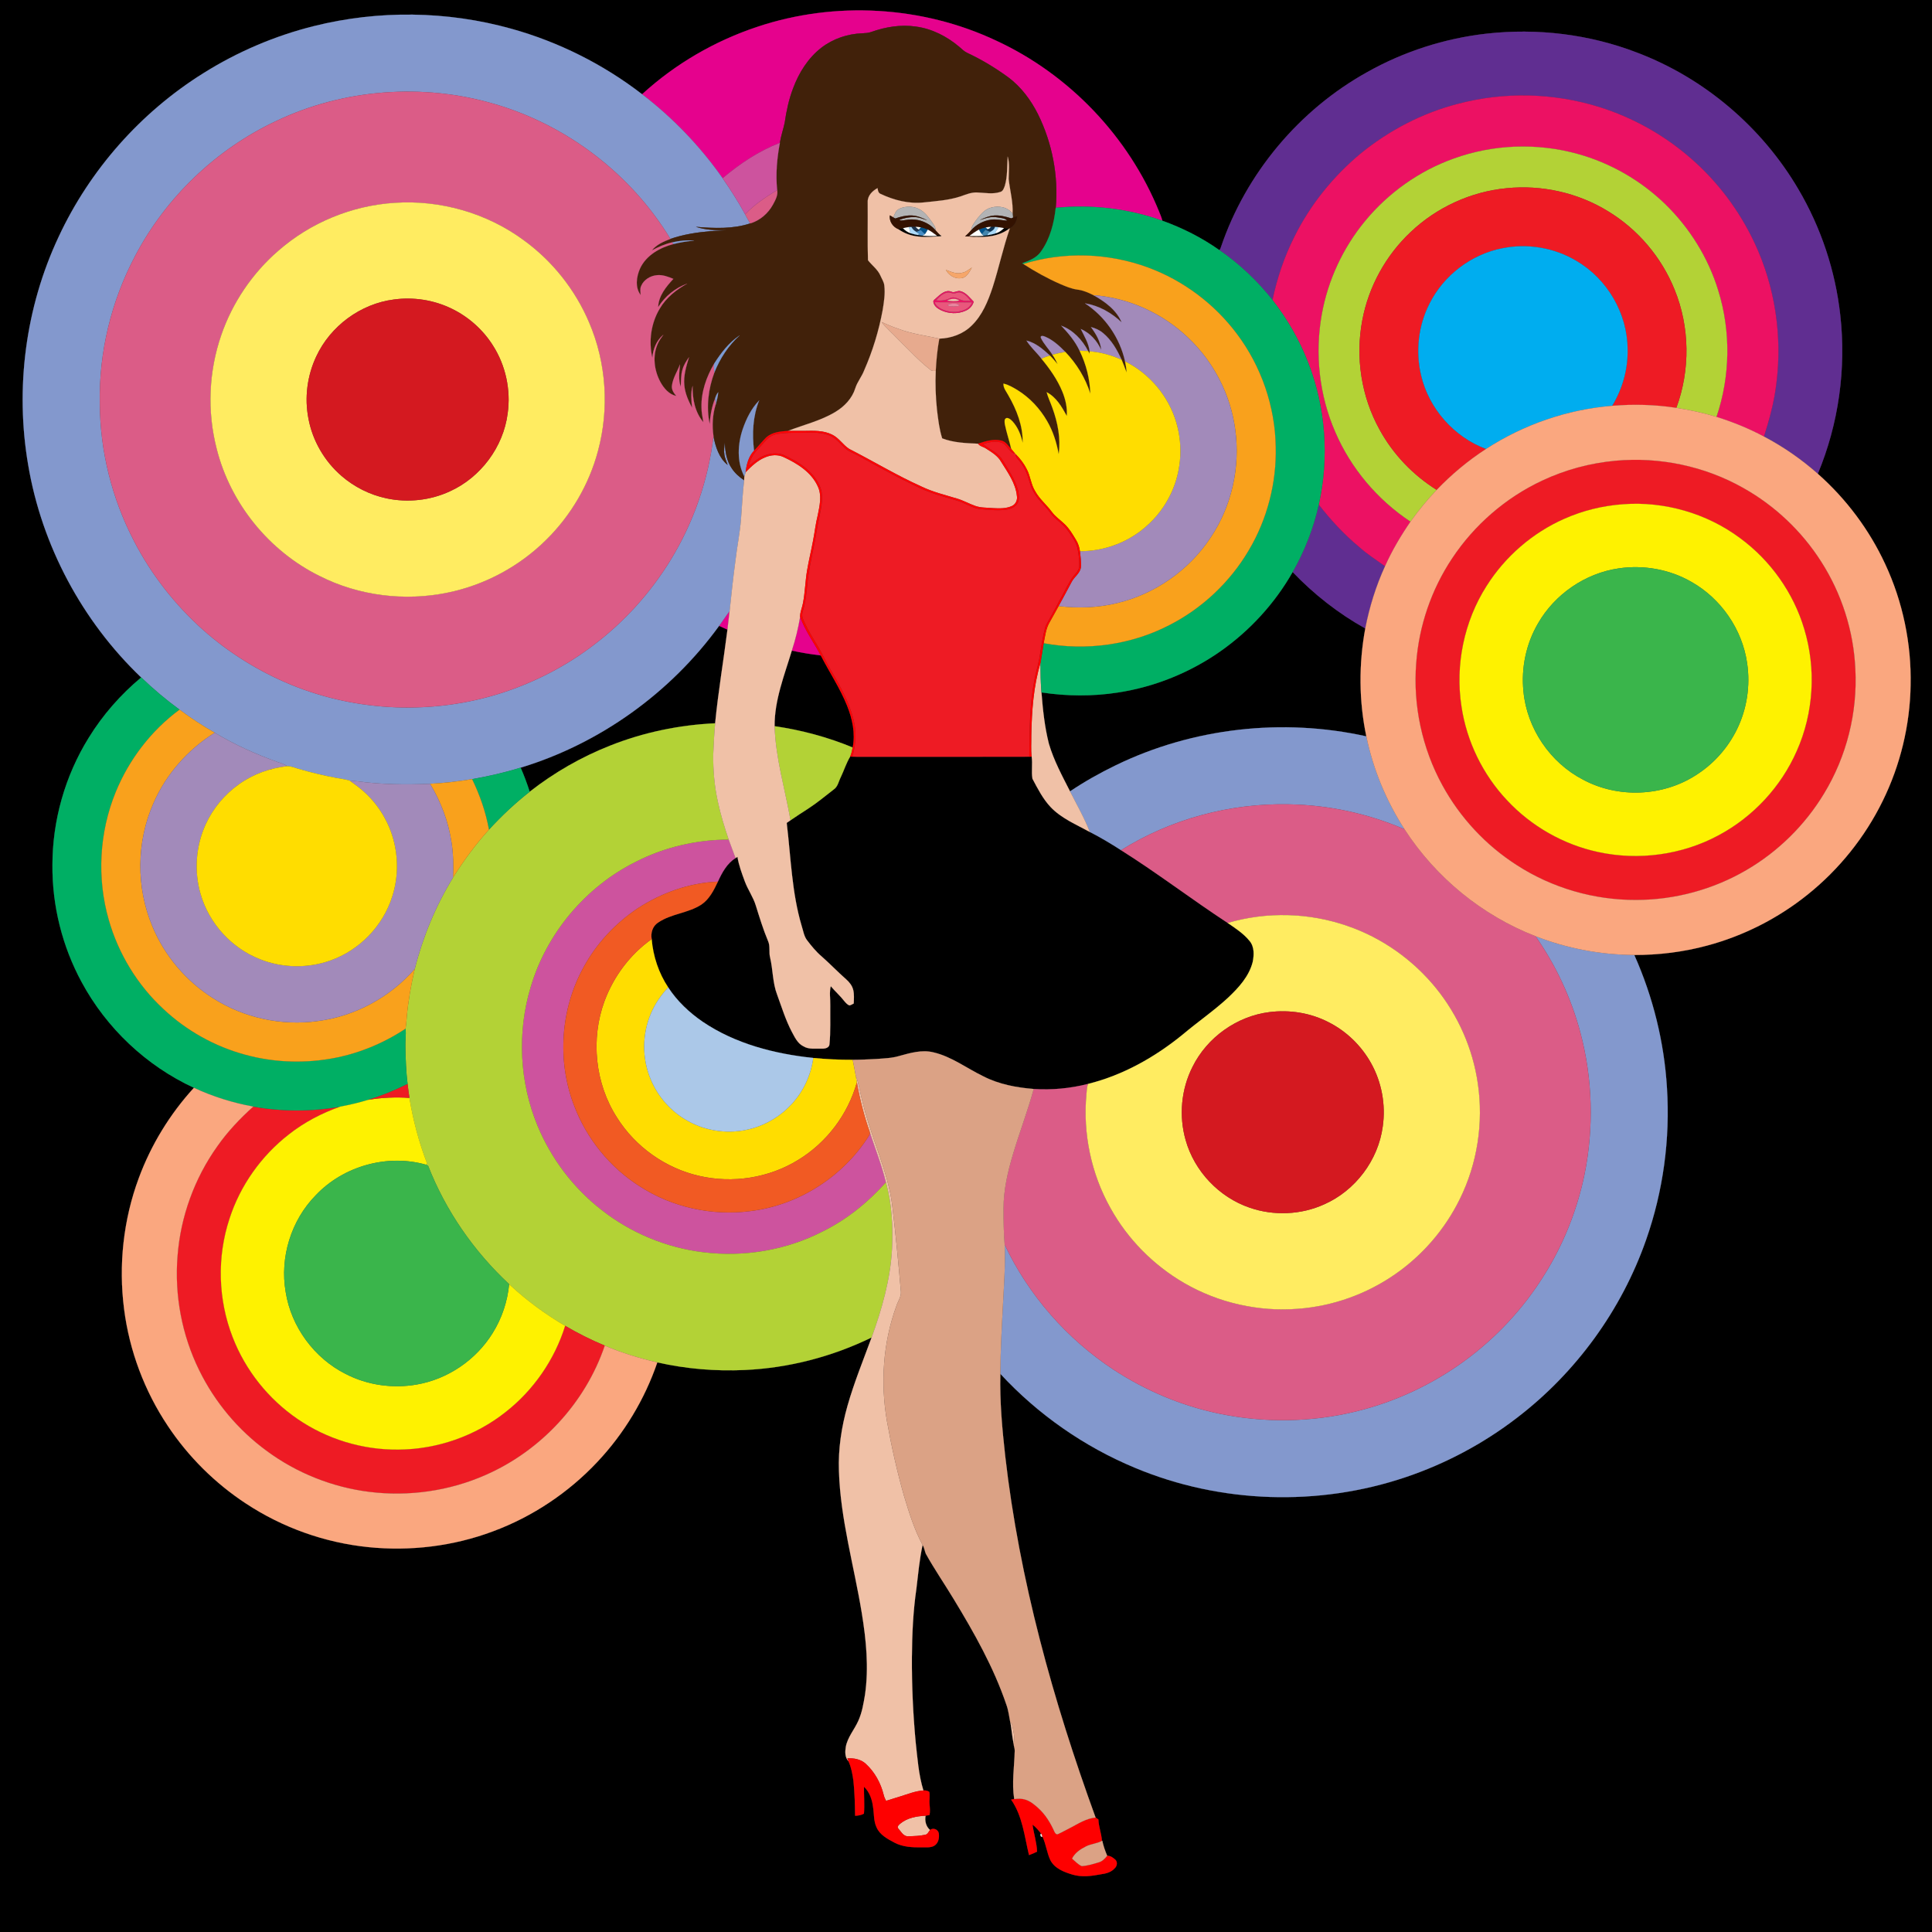 <?xml version="1.0" encoding="utf-8"?>
<!DOCTYPE svg PUBLIC "-//W3C//DTD SVG 1.1//EN" "http://www.w3.org/Graphics/SVG/1.1/DTD/svg11.dtd">
<svg version="1.1" id="Layer_1" xmlns="http://www.w3.org/2000/svg" xmlns:xlink="http://www.w3.org/1999/xlink" x="0px" y="0px"
	 viewBox="0 0 1920 1920" enable-background="new 0 0 1920 1920" xml:space="preserve">
<rect x="0" y="0" width="1920" height="1920" fill="#333333" stroke="none"/>
<g>
	<path stroke="#000000" stroke-width="0.094" d="M0,0h1920v1920H0V0 M752.95,26.56c-42.38,14.01-81.9,36.94-114.83,67.11
		c-38.58-29.78-82.98-52.01-129.94-65.1c-63.72-17.8-132.07-18.68-196.25-2.63c-38.86,9.69-76.14,25.63-110.04,46.95
		c-62.14,38.86-112.65,96.01-143.6,162.46c-32.95,70.12-43.38,150.39-30.27,226.7c13.48,80.03,53.63,155.17,112.3,211.19
		c-20.42,17.04-38.19,37.27-52.13,59.93C64.7,771,52.08,815.47,52.13,859.99c-0.28,40.29,9.84,80.57,29.01,115.99
		c24.65,45.77,64.36,83.27,111.59,105.06c-23.84,26.06-42.63,56.75-54.85,89.9c-15.32,41.35-20.17,86.43-14.53,130.14
		c5.29,41.35,20.32,81.4,43.51,116.05c20.38,30.62,47.01,57.05,77.78,77.19c36.21,23.85,78.22,38.79,121.35,43.17
		c41.74,4.28,84.48-0.89,123.8-15.62c39.35-14.57,75.16-38.49,103.86-69.07c26.59-28.23,47.04-62.19,59.59-98.88
		c28.39,6.44,57.64,8.89,86.72,7.56c43.72-1.96,86.93-13.16,126.25-32.34c-8.27,22.51-17.37,44.76-23.94,67.85
		c-6,21.08-9.35,43.01-8.53,64.96c1.48,47.86,15.02,94.11,22.71,141.11c4.38,26.7,7.07,54.06,3.21,81
		c-1.48,8.82-2.92,17.82-6.65,26.03c-3.87,8.78-10.7,16.28-12.46,25.94c-0.77,4.8-1,10.52,2.7,14.26
		c2.79,6.19,3.99,12.93,4.91,19.62c1.21,11.47,1.46,23.02,1.65,34.56c3.02-0.13,6.08-0.58,8.75-2.1
		c0.73-8.91-0.1-17.85,0.04-26.76c5.59,5.24,8.17,12.85,9.05,20.3c1.1,6.62,0.48,13.64,3.39,19.87c3.19,7.64,10.96,11.72,17.9,15.4
		c8.29,4.39,17.88,4.79,27.06,4.67c4.15-0.17,8.69,0.62,12.45-1.59c4.11-2.46,5.19-7.9,4.5-12.29
		c-0.66-3.83-5.57-5.94-8.67-3.33c-4.09-3.47-5.45-9.11-4.43-14.23c1.3-0.17,2.58-0.46,3.89-0.67
		c0.68-3.58,0.35-7.2-0.02-10.77c-0.45-4.1,0.66-8.23-0.23-12.28c-1.77-1.01-3.78-1.62-5.81-1.3
		c-4.83-15.68-5.93-32.14-7.74-48.36c-2.59-27.92-3.88-55.96-3.71-84c0.15-22.76,1.18-45.57,4.45-68.11
		c1.76-14.55,3.05-29.2,6.18-43.54c1.71,2.6,2.02,5.76,3.16,8.62c8.57,15.44,18.62,30.01,27.75,45.13
		c20.3,33.41,39.72,67.76,52.34,104.91c2.11,5.69,2.69,11.78,3.91,17.7l0.15,0.14c1.21,6.96,1.67,14.05,3.16,20.97
		c0.04,2.41,1.25,4.69,1.1,7.16c-0.37,15.94-3.09,31.98-0.5,47.88c-0.78,0.13-2.32,0.39-3.09,0.52
		c11.35,16.16,13.26,36.44,17.79,55.14c2.71-1,5.38-2.1,7.96-3.39c-0.32-9.1-3.26-17.89-4.52-26.88
		c3.39,2.38,5.97,5.63,8.5,8.87c-1.22,0.91-0.33,4.11,1.4,3c3.57,7.41,4.35,15.79,7.79,23.25
		c4.24,8.47,13.63,12.01,22.16,14.55c9.2,2.76,18.93,1.43,28.19-0.34c4.93-0.65,10.15-1.99,13.57-5.88
		c2.35-2,3.11-6.03,0.92-8.36c-2.29-2.14-5.02-4.18-8.28-4.16c-2.08-4.81-3.81-9.8-4.88-14.93l-0.37,0.19
		c-0.43-7.24-3.3-14.04-3.53-21.32c-0.91-0.67-1.83-1.29-2.75-1.87c-42.26-116.14-75.75-236.19-89.82-359.24
		c-3.03-27.15-5.51-54.42-4.83-81.77c37.26,40.35,83.35,72.5,134.08,93.53c84.6,35.36,182.03,38.53,268.85,9.13
		c39.62-13.34,77.01-33.28,110.18-58.73c58.83-44.91,104.18-107.21,128.61-177.09c16.98-48.31,24-100.08,20.72-151.18
		c-2.77-45.44-13.88-90.32-32.44-131.88c24.36,0.02,48.77-2.96,72.31-9.33c36.32-9.69,70.53-27.11,99.85-50.62
		c31.34-25.09,57.08-57.15,74.72-93.21c17.52-35.63,27.05-75.16,27.71-114.86c0.89-41.35-7.74-82.91-25.24-120.4
		c-15.79-34.15-38.82-64.87-66.98-89.79c20.68-49.61,28.34-104.49,22.29-157.88c-4.88-43.96-19.17-86.86-41.66-124.96
		c-36.1-61.54-93.46-110.41-160.24-135.69C1579.45,34,1527.53,27.78,1477.04,33.49c-41.38,4.72-81.83,17.68-118.14,38.09
		c-67.67,37.51-120.69,100.73-145.53,174.03c-0.5,0.97-0.52,2.44-1.74,2.83c-17.37-12.26-36.54-21.93-56.54-29.1
		c-0.7-3.17-2.05-6.12-3.25-9.11C1121.67,135.92,1062.58,73.91,989.76,40.3C916.4,5.83,829.82,0.92,752.95,26.56z"/>
	<path stroke="#000000" stroke-width="0.094" d="M997.72,226.71c1.79,0.17,3.6,0.25,5.41,0.37c-10.03,7.79-23.21,9.03-35.46,8.23
		c2.14-0.24,4.27-0.62,6.42-0.84c0.9-0.06,2.7-0.17,3.6-0.22c1.18-0.12,2.37-0.27,3.57-0.45c3.27-0.59,6.58-1.21,9.68-2.46
		C993.55,230.39,995.7,228.58,997.72,226.71z"/>
	<path stroke="#000000" stroke-width="0.094" d="M892.51,227.6c1.62-0.23,3.25-0.5,4.88-0.79c2.09,2.22,4.64,3.93,7.52,4.96
		c2.35,0.77,4.76,1.34,7.21,1.76c1.63,0.29,3.27,0.54,4.94,0.71c4.72,0.32,9.45,0.38,14.18,0.21l-0.97-0.76
		c1.3,0.02,2.61-0.05,3.93-0.09l0.6-0.03c0.19,0.3,0.58,0.9,0.77,1.2c-7.51,0.26-15.03,1.26-22.56,0.32
		C905.66,234.48,898.5,231.91,892.51,227.6z"/>
	<path stroke="#000000" stroke-width="0.094" d="M1213.05,647.07c29.2-20.56,53.91-47.54,71.56-78.61
		c21.11,22.11,45.48,41.21,72.19,56.09c-6.54,35.36-6.34,72.02,1.05,107.23c-83.17-18.47-172.49-8.46-249.17,28.82
		c-15.66,7.58-30.85,16.14-45.29,25.85c-7.83-15.39-16.16-30.72-21.04-47.37c-4.2-16.68-6.03-33.86-7.35-50.98
		c25.13,3.83,50.83,4.02,75.96,0.11C1147.56,682.61,1182.77,668.36,1213.05,647.07z"/>
	<path stroke="#000000" stroke-width="0.094" d="M517.39,762.9c78.74-23.92,148.95-74.34,197.24-140.91
		c2.76,1.25,5.53,2.5,8.31,3.72c-3.89,31.05-9.2,61.93-12.23,93.09c-35.72,1.66-71.22,8.99-104.46,22.23
		c-28.65,11.28-55.59,26.82-79.85,45.77C523.77,778.69,520.85,770.69,517.39,762.9z"/>
	<path stroke="#000000" stroke-width="0.094" d="M769.77,721.68c-0.16-26.03,9.74-50.58,17.14-75.13
		c9.49,2.16,19.13,3.6,28.78,4.82c8.57,16.68,19.09,32.39,26.12,49.85c5.27,13.09,8.42,27.56,5.6,41.62
		C822.55,732.56,796.39,725.52,769.77,721.68z"/>
	<path stroke="#000000" stroke-width="0.094" d="M835.52,772.4c3.25-6.78,5.47-14.1,9.39-20.53c0.51,0.01,1.55,0.04,2.06,0.05
		c6.36,0.33,12.73,0.09,19.1,0.16c52.28-0.05,104.58,0.11,156.86-0.08c0.59-0.03,1.75-0.09,2.33-0.12
		c1.08,7.28-0.44,14.78,0.78,22.01c5.21,9.8,10.32,19.92,18,28.09c10.74,11.38,25.56,17.4,39.02,24.84
		c10.69,5.41,20.94,11.63,31.03,18.09c36.22,22.8,70.21,48.9,106.02,72.31c7.71,5.32,15.75,10.52,21.71,17.87
		c4.88,5.79,4.52,14.01,3.09,20.99c-3.63,14.29-13.98,25.53-24.42,35.4c-14.29,13.2-30.39,24.2-45.22,36.74
		c-27.5,22.39-59.23,40.3-93.79,48.91c-17.65,4.52-36,6.28-54.18,5.08c-17.24-1.39-34.68-4.62-50.17-12.62
		c-16.5-7.97-31.49-19.61-49.61-23.8c-11.43-2.79-22.99,0.65-33.98,3.66c-7.31,2.21-14.99,2.35-22.54,2.95
		c-7.86,0.38-15.73,0.83-23.59,0.83c-13.1,0.05-26.19-0.59-39.22-1.84c-38.48-4.06-77.42-14.02-109.8-35.93
		c-13.4-9.16-25.44-20.55-34.35-34.18c-9.46-14.26-15.01-30.97-16.43-48c-1.11-6.18,0.9-12.93,6.37-16.42
		c13-8.92,29.84-9.33,43.03-17.9c8-5.38,12.4-14.34,16.42-22.79c4.09-8.9,8.96-18.1,17.55-23.42c0.48-0.3,1.44-0.92,1.92-1.23
		c1.32,8.41,4.37,16.39,7.28,24.35c3.06,8.34,8.45,15.65,11,24.2c3.66,11.7,7.24,23.45,11.98,34.78
		c2.61,5.38,0.66,11.54,2.28,17.19c2.79,12.05,2.38,24.76,6.88,36.42c4.53,12.38,8.39,25.08,14.52,36.79
		c2.96,5.39,5.67,11.62,11.5,14.49c5.6,3.49,12.46,2.09,18.69,2.38c2.96,0.1,7.17-0.82,7.3-4.49c1.23-12.84,0.63-25.76,0.78-38.64
		c0.17-6.32-1.1-12.71,0.49-18.93c4.33,5.1,9.39,9.55,13.51,14.85c1.4,1.68,2.91,3.39,4.97,4.28c1.59-0.22,2.91-1.26,4.34-1.92
		c0.2-4.47,0.54-9.02-0.48-13.41c-1.01-4.29-3.88-7.83-7.11-10.69c-8.36-7.31-15.99-15.39-24.33-22.71
		c-5.62-4.79-10.25-10.53-14.7-16.37c-2.91-4.05-3.57-9.15-5.08-13.79c-9.92-33.28-10.76-68.25-14.9-102.5
		c1.26-0.9,2.52-1.78,3.8-2.64c5.66-3.9,11.44-7.62,17.23-11.34c8.98-5.83,17.23-12.67,25.67-19.24
		C832.66,781.82,833.37,776.53,835.52,772.4z"/>
	<path fill="#E5028D" stroke="#E5028D" stroke-width="0.094" d="M752.95,26.56C829.82,0.92,916.4,5.83,989.76,40.3
		c72.82,33.61,131.91,95.62,162.08,169.93c1.2,2.99,2.55,5.94,3.25,9.11c-33.77-12.1-70.24-16.37-105.92-12.8
		c2.78-31.81-3.49-64.36-17.62-92.98c-7.08-14.09-16.75-27.15-29.46-36.64c-12.78-9.33-26.37-17.57-40.7-24.27
		c-3.07-1.38-5.45-3.8-7.94-5.97c-12.3-10.45-27.29-18.16-43.4-20.27c-14.9-2.16-30.14,0.37-44.22,5.38
		c-2.82,1.07-5.87,1.15-8.84,1.32c-14.54,0.5-29.02,5.35-40.6,14.24C803.1,57.6,793.92,72.31,788.14,87.9
		c-4.16,10.97-6.63,22.5-8.3,34.09c-1.44,6.7-3.74,13.2-4.8,19.99c-20.91,8.09-39.84,20.73-56.91,35.13
		c-22.23-31.65-49.31-59.91-80.01-83.44C671.05,63.5,710.57,40.57,752.95,26.56z"/>
	<path fill="#E5028D" stroke="#E5028D" stroke-width="0.094" d="M714.63,621.99c3.59-4.82,6.79-9.91,10.46-14.67
		c-0.65,6.13-1.36,12.26-2.15,18.39C720.16,624.49,717.39,623.24,714.63,621.99z"/>
	<path fill="#E5028D" stroke="#E5028D" stroke-width="0.094" d="M786.91,646.55c3.6-10.98,6.33-22.22,8.24-33.61
		c4.94,13.76,13.75,25.59,20.54,38.43C806.04,650.15,796.4,648.71,786.91,646.55z"/>
	<path fill="#8398CD" stroke="#8398CD" stroke-width="0.094" d="M311.93,25.94c64.18-16.05,132.53-15.17,196.25,2.63
		c46.96,13.09,91.36,35.32,129.94,65.1c30.7,23.53,57.78,51.79,80.01,83.44c8.06,11.56,15.63,23.48,22.39,35.85
		c1.61,3.06,3.26,6.11,5.05,9.09c-17.36,5.71-35.89,4.89-53.83,3.4c9.8,3.12,20.21,3.61,30.42,3.11
		c-5.32,0.83-10.72,0.75-16.07,1.23c-13.5,1.11-27.02,3.21-39.85,7.65c-38.96-64.22-102.52-112.99-174.62-134
		c-71.27-21.09-150.24-15.14-217.34,16.91c-59.54,28-109.48,75.82-140.01,134.1c-23.72,44.86-36.08,95.77-35.06,146.53
		c0.21,47.43,12.15,94.7,34.01,136.76c17.11,33.14,40.44,62.96,68.18,87.86c26.02,23.16,56,41.81,88.22,55.02
		c65.9,26.99,141.27,29.78,209.04,7.98c33.04-10.68,64.33-26.86,91.87-48.03c30.27-23,56.12-51.75,75.96-84.17
		c22.8-37.28,37.4-79.51,42.56-122.9c2.05,10.41,5.46,21.52,14.01,28.48c-1.07-3.27-2.62-6.38-3.18-9.79
		c-0.69-4.14-0.19-8.36,0.46-12.46c0.31,9,1.75,18.35,7.04,25.89c3.13,4.73,7.48,8.5,12.16,11.64c-1.57,12.86-2.07,25.81-3.15,38.71
		c-1.03,13.81-3.94,27.39-5.49,41.14c-2.27,16.69-4.02,33.45-5.81,50.21c-3.67,4.76-6.87,9.85-10.46,14.67
		c-48.29,66.57-118.5,116.99-197.24,140.91c-15.79,4.89-31.95,8.56-48.22,11.43c-13.85,2.19-27.79,3.96-41.81,4.62
		c-24.17,1.04-48.48,0.74-72.48-2.53c-2.52-0.32-5.04-0.48-7.55-0.71c-4.36-1.31-8.89-1.81-13.35-2.66
		c-12.8-2.43-25.48-5.48-37.97-9.17c-3.45-0.98-6.82-2.47-10.46-2.46c-2.84-1.78-5.95-3.02-9.15-3.94
		c-21.84-7.81-43.09-17.39-63-29.31c-12.14-6.86-23.77-14.61-34.96-22.91c-13.43-9.78-26.14-20.53-38.12-32.02
		C81.65,617.22,41.5,542.08,28.02,462.05c-13.11-76.31-2.68-156.58,30.27-226.7c30.95-66.45,81.46-123.6,143.6-162.46
		C235.79,51.57,273.07,35.63,311.93,25.94z"/>
	<path fill="#8398CD" stroke="#8398CD" stroke-width="0.094" d="M1108.68,760.6c76.68-37.28,166-47.29,249.17-28.82
		c6.75,32.8,19.83,64.23,37.98,92.36c-36.18-15.6-75.4-24.11-114.79-24.78c-58.48-1.32-117.35,14.48-166.95,45.55
		c-10.09-6.46-20.34-12.68-31.03-18.09c-5.36-13.99-12.94-27.01-19.67-40.37C1077.83,776.74,1093.02,768.18,1108.68,760.6z"
		/>
	<path fill="#8398CD" stroke="#8398CD" stroke-width="0.094" d="M1525.98,930.35c31.2,12.23,64.65,18.5,98.16,18.7
		c18.56,41.56,29.67,86.44,32.44,131.88c3.28,51.1-3.74,102.87-20.72,151.18c-24.43,69.88-69.78,132.18-128.61,177.09
		c-33.17,25.45-70.56,45.39-110.18,58.73c-86.82,29.4-184.25,26.23-268.85-9.13
		c-50.73-21.03-96.82-53.18-134.08-93.53c0.11-23.79,1.49-47.54,2.72-71.29c1.03-19.03,2.37-38.07,1.54-57.14
		c23.83,50.37,61.9,93.79,108.43,124.41c31.68,20.72,67.16,35.7,104.23,43.48c44.93,9.47,91.99,8.85,136.6-2.09
		c39.21-9.57,76.46-27.08,108.92-51.06c30.72-22.66,57.15-51.13,77.42-83.48c19.58-30.9,33.31-65.43,40.71-101.23
		c9.32-46.33,8.05-94.85-4.15-140.53C1561.49,992.05,1546.26,959.43,1525.98,930.35z"/>
	<path fill="#41210A" stroke="#41210A" stroke-width="0.094" d="M865.83,31.79c14.08-5.01,29.32-7.54,44.22-5.38
		c16.11,2.11,31.1,9.82,43.4,20.27c2.49,2.17,4.87,4.59,7.94,5.97c14.33,6.7,27.92,14.94,40.7,24.27
		c12.71,9.49,22.38,22.55,29.46,36.64c14.13,28.62,20.4,61.17,17.62,92.98c-1.68,15.4-5.68,31.06-14.91,43.76
		c-4.37,6.08-11.6,8.91-18.4,11.32c0.38,0.25,0.76,0.5,1.16,0.76c11.7,7.55,23.94,14.32,36.7,19.91
		c5.55,2.36,11.19,4.77,17.23,5.55c5.59,0.68,10.78,2.98,15.75,5.52c11.32,6.37,22.81,14.62,27.97,27
		c-10.05-9.57-22.62-16.7-36.43-18.91c20.05,13.12,34.69,34.31,39.82,57.72c0.81,3.62,1.35,7.3,1.52,11.01
		c-1.62-4.21-3.08-8.48-4.9-12.6c-4.49-9.89-10.05-19.7-18.57-26.69c-3.44-2.91-7.63-4.75-11.95-5.87
		c4.94,6.73,9.5,14.27,10.21,22.78c-4-9.14-11.11-16.87-20.32-20.9c3.48,7.16,7.9,14.18,8.8,22.26
		c-0.03,0.58-0.07,1.74-0.09,2.32c-0.5-0.88-0.94-1.76-1.4-2.64c-5.73-11-14.9-20.87-26.75-25.18
		c7.15,7.49,13.89,15.54,18.31,24.98c6.5,13.24,10.2,27.9,10.64,42.65c-4.81-15.58-13.6-29.78-24.82-41.55
		c-5.95-5.99-12.36-12-20.28-15.24c-1.44-0.64-4.98-1.45-4.05,1.29c2.9,6.14,7.86,11,11.45,16.73
		c2.03,2.95,3.73,6.1,5.18,9.37c-2.48-2.88-4.87-5.84-7.57-8.51c-6.81-6.24-14.19-12.7-23.38-14.92
		c4.14,6.67,10.21,11.85,14.96,18.08c8.23,9.99,15.84,20.71,20.76,32.76c3.11,7.6,4.97,15.84,4.37,24.1
		c-4.99-9.07-10.45-18.74-20.03-23.64c1.4,5.29,3.85,10.21,5.65,15.37c5.36,14.67,8.52,30.54,6.34,46.17
		c-2.15-11.48-5.63-22.79-11.58-32.91c-7.13-12.36-17.15-23.12-29.3-30.66c-4.43-2.67-8.96-5.39-14.05-6.52
		c-0.2,4.49,2.95,7.96,4.92,11.71c8.26,14.32,14.6,30.44,14.2,47.21c-1.65-7.75-4.66-15.44-10.07-21.36
		c-1.58-1.56-3.41-3.45-5.79-3.36c-2.83,0.67-2.09,4.06-1.86,6.2c1.67,8.32,4.5,16.36,6.37,24.65c-3-3.04-5.33-7.34-9.77-8.38
		c-7.85-1.85-15.8,0.5-23.18,3.07c-11.99-0.52-24.4-0.92-35.71-5.31c-2.91-9.11-3.98-18.75-5.15-28.22
		c-1.36-12.9-1.82-25.92-1.24-38.88c0.57-10.73,1.57-21.44,3.54-32.01c11.78-0.31,23.68-4.59,32.13-12.96
		c10.6-10.24,16.28-24.27,20.84-38c6.26-19.46,10.46-39.54,17.21-58.85c4.52-2.34,6.88-7.01,7.24-11.95
		c-1.4,0.46-2.79,0.92-4.13,1.48c-0.2-1.26-0.38-2.51-0.47-3.78c0.63-11.69-2.65-23.04-3.89-34.57c0.02-7.44,1.14-15.01-0.97-22.31
		c-0.65,9.63-0.06,19.5-2.77,28.87c-0.89,2.47-1.83,5.75-4.78,6.37c-7.45,2.44-15.26,0.69-22.86,0.47
		c-5.64-0.27-10.89,1.94-16.08,3.79c-11.93,3.98-24.58,4.79-37.01,6.1c-14.69,1.61-29.48-2.24-42.71-8.44
		c-2.4-0.91-2.82-3.57-3.13-5.78c-5.22,2.78-10.09,7.66-9.76,14.02c0.2,19.2-0.3,38.43,0.27,57.62
		c3.99,5.15,9.73,9.14,12.39,15.32c1.38,3.27,3.56,6.3,3.87,9.95c0.94,8.12-0.35,16.31-1.67,24.32c-3.78,20.5-9.9,40.61-18.3,59.7
		c-2.35,6.31-6.9,11.55-8.91,17.98c-3.09,10.03-10.76,18.03-19.59,23.38c-14.62,8.9-31.46,12.83-47.28,18.94
		c-7.47,0.51-15.66,1.25-21.54,6.41c-4.28,4.25-8.01,9.02-12.22,13.34c-1.98-16.76-1.26-34.24,5.13-50.05
		c-7.71,7.91-12.72,18.04-16.3,28.38c-5.15,15.17-6.03,32.74,1.54,47.27c-0.04,1.23-0.09,2.47-0.18,3.71
		c-4.68-3.14-9.03-6.91-12.16-11.64c-5.29-7.54-6.73-16.89-7.04-25.89c-0.65,4.1-1.15,8.32-0.46,12.46
		c0.56,3.41,2.11,6.52,3.18,9.79c-8.55-6.96-11.96-18.07-14.01-28.48c-1.47-10.45-0.98-21.21,2.13-31.33
		c1.08-4.09,2.37-8.16,2.59-12.41c-1.61,1.77-2.43,4.02-3.14,6.26c-3.23,8.07-4.77,16.69-5.37,25.34c-3.55-17-1.38-34.83,4.63-51.03
		c5.53-13.97,13.97-26.94,25.16-37.02c-10.57,7.04-18.51,17.35-25.27,27.94c-7.73,13.19-13.08,28.25-12.64,43.7
		c-0.02,4.94,1.06,9.76,1.85,14.61c-8.41-9.93-10.95-23.35-10.69-36.03c-2.08,7.11-1.23,14.5-0.51,21.74
		c-3.66-6.96-6.98-14.32-7.7-22.24c-1-9.59,1.89-18.94,4.63-28c-2.67,3.7-5.17,7.62-6.43,12.06c-1.78,5.58-1.4,11.51-1.77,17.28
		c-2.58-7.16-1.38-14.77-0.74-22.14c-2.7,6.89-6.96,13.31-7.99,20.75c-0.69,4.08,1.74,7.62,4.29,10.51
		c-7.26-1.54-12.33-7.62-15.76-13.82c-6.2-11.48-8.12-25.92-2.64-38.05c1.37-3.26,3.55-6.06,5.56-8.93
		c-6.85,5.54-10.25,14.23-10.98,22.83c-3.78-16.45-1.33-34.4,7.43-48.91c6.33-10.8,16.4-18.76,27.22-24.73
		c-11.82,4.26-22.13,12.67-28.84,23.29c0.41-11.17,7.86-20.22,15.12-28.02c-5.11-2.13-10.51-4.22-16.16-3.7
		c-6.6,0.51-13.27,4.48-15.86,10.73c-1.34,2.85-0.66,6.02-0.47,9.02c-5.77-7.55-4.28-18.14-0.67-26.3
		c6.08-13.19,19.78-20.88,33.33-24.38c6.71-1.71,13.58-2.81,20.49-3.37c-7.29-0.77-14.63,0.13-21.75,1.68
		c-7.16,1.59-13.88,4.55-20.31,8.01c4.68-5.75,11.66-8.87,18.45-11.4c12.83-4.44,26.35-6.54,39.85-7.65
		c5.35-0.48,10.75-0.4,16.07-1.23c-10.21,0.5-20.62,0.01-30.42-3.11c17.94,1.49,36.47,2.31,53.83-3.4
		c9.7-2.93,17.81-9.96,22.64-18.8c2.34-4.45,5.17-9.23,4.1-14.47c-1.55-15.62-0.19-31.42,2.73-46.8c1.06-6.79,3.36-13.29,4.8-19.99
		c1.67-11.59,4.14-23.12,8.3-34.09c5.78-15.59,14.96-30.3,28.25-40.55c11.58-8.89,26.06-13.74,40.6-14.24
		C859.96,32.94,863.01,32.86,865.83,31.79z"/>
	<path fill="#602E91" stroke="#602E91" stroke-width="0.094" d="M1477.04,33.49c50.49-5.71,102.41,0.51,149.86,18.82
		c66.78,25.28,124.14,74.15,160.24,135.69c22.49,38.1,36.78,81,41.66,124.96c6.05,53.39-1.61,108.27-22.29,157.88
		c-16.29-14.39-34.27-26.88-53.51-36.99c5.34-16.95,10.1-34.18,12.21-51.87c6.22-47.59-1.14-96.96-21.52-140.45
		c-15.08-32.18-36.86-61.27-63.77-84.51c-26.22-22.81-57.17-40.16-90.34-50.56c-45.54-14.27-95.11-15.44-141.22-3.12
		c-35.04,9.11-67.82,26.22-95.88,49.02c-27.41,22.73-50.3,51.03-66.14,82.94c-10.03,19.86-17.18,41.09-21.72,62.84
		c-15.14-18.99-32.91-35.98-52.99-49.7c1.22-0.39,1.24-1.86,1.74-2.83c24.84-73.3,77.86-136.52,145.53-174.03
		C1395.21,51.17,1435.66,38.21,1477.04,33.49z"/>
	<path fill="#602E91" stroke="#602E91" stroke-width="0.094" d="M1310.57,501.45c12.05,15.45,25.4,29.92,40.54,42.41
		c7.83,7.07,16.8,12.66,25.34,18.82c-9.03,19.73-15.51,40.58-19.65,61.87c-26.71-14.88-51.08-33.98-72.19-56.09
		C1296.51,547.57,1305.34,524.92,1310.57,501.45z"/>
	<path fill="#DB5C87" stroke="#DB5C87" stroke-width="0.094" d="M274.28,120.35c67.1-32.05,146.07-38,217.34-16.91
		c72.1,21.01,135.66,69.78,174.62,134c-6.79,2.53-13.77,5.65-18.45,11.4c6.43-3.46,13.15-6.42,20.31-8.01
		c0.31,0.42,0.94,1.27,1.26,1.69c-13.55,3.5-27.25,11.19-33.33,24.38c-3.61,8.16-5.1,18.75,0.67,26.3c-0.19-3-0.87-6.17,0.47-9.02
		c2.59-6.25,9.26-10.22,15.86-10.73c5.65-0.52,11.05,1.57,16.16,3.7c-7.26,7.8-14.71,16.85-15.12,28.02
		c6.71-10.62,17.02-19.03,28.84-23.29c-10.82,5.97-20.89,13.93-27.22,24.73c-8.76,14.51-11.21,32.46-7.43,48.91
		c0.73-8.6,4.13-17.29,10.98-22.83c-2.01,2.87-4.19,5.67-5.56,8.93c-5.48,12.13-3.56,26.57,2.64,38.05
		c3.43,6.2,8.5,12.28,15.76,13.82c-2.55-2.89-4.98-6.43-4.29-10.51c1.03-7.44,5.29-13.86,7.99-20.75
		c-0.64,7.37-1.84,14.98,0.74,22.14c0.37-5.77-0.01-11.7,1.77-17.28c1.26-4.44,3.76-8.36,6.43-12.06
		c-2.74,9.06-5.63,18.41-4.63,28c0.72,7.92,4.04,15.28,7.7,22.24c-0.72-7.24-1.57-14.63,0.51-21.74
		c-0.26,12.68,2.28,26.1,10.69,36.03c-0.79-4.85-1.87-9.67-1.85-14.61c-0.44-15.45,4.91-30.51,12.64-43.7
		c-0.48,3.01-0.1,6.06,0.11,9.08c-6.01,16.2-8.18,34.03-4.63,51.03c0.6-8.65,2.14-17.27,5.37-25.34c0.39,2.02,0.65,4.08,0.55,6.15
		c-3.11,10.12-3.6,20.88-2.13,31.33c-5.16,43.39-19.76,85.62-42.56,122.9c-19.84,32.42-45.69,61.17-75.96,84.17
		c-27.54,21.17-58.83,37.35-91.87,48.03c-67.77,21.8-143.14,19.01-209.04-7.98c-32.22-13.21-62.2-31.86-88.22-55.02
		c-27.74-24.9-51.07-54.72-68.18-87.86c-21.86-42.06-33.8-89.33-34.01-136.76c-1.02-50.76,11.34-101.67,35.06-146.53
		C164.8,196.17,214.74,148.35,274.28,120.35 M392.37,201.58c-42.53,2.64-83.98,19.69-115.98,47.83
		c-25.68,22.27-45.37,51.4-56.45,83.53c-12.55,36.18-14.15,76.08-4.55,113.14c13.65,54.27,52.05,101.57,102.21,126.3
		c38.98,19.76,84.73,25.37,127.45,16.51c36.85-7.57,71.35-26.14,97.98-52.7c24.43-24.11,42.34-54.79,51.19-87.96
		c11.35-41.91,8.39-87.66-8.72-127.6c-13.66-32.34-36.25-60.85-64.6-81.56C484.26,211.9,437.86,198.53,392.37,201.58z"/>
	<path fill="#DB5C87" stroke="#DB5C87" stroke-width="0.094" d="M740.52,212.96c9.11-9.81,20.55-17.06,31.79-24.18
		c1.07,5.24-1.76,10.02-4.1,14.47c-4.83,8.84-12.94,15.87-22.64,18.8C743.78,219.07,742.13,216.02,740.52,212.96z"/>
	<path fill="#DB5C87" stroke="#DB5C87" stroke-width="0.094" d="M1114.09,844.91c49.6-31.07,108.47-46.87,166.95-45.55
		c39.39,0.67,78.61,9.18,114.79,24.78c30.93,47.78,77.04,85.63,130.15,106.21c20.28,29.08,35.51,61.7,44.58,95.99
		c12.2,45.68,13.47,94.2,4.15,140.53c-7.4,35.8-21.13,70.33-40.71,101.23c-20.27,32.35-46.7,60.82-77.42,83.48
		c-32.46,23.98-69.71,41.49-108.92,51.06c-44.61,10.94-91.67,11.56-136.6,2.09c-37.07-7.78-72.55-22.76-104.23-43.48
		c-46.53-30.62-84.6-74.04-108.43-124.41c-0.99-11.94-1.13-23.93-1.11-35.89c0-18.45,4.21-36.58,9.49-54.16
		c6.43-21.65,14.57-42.77,20.52-64.58c18.18,1.2,36.53-0.56,54.18-5.08c-1.57,3.29-1.34,7.05-1.79,10.6
		c-3.55,38.8,4.73,78.65,23.81,112.65c17.08,30.94,42.83,57,73.41,74.69c33.97,19.72,74.02,28.7,113.16,25.55
		c34.42-2.56,68.03-14.58,96.35-34.29c27.3-18.9,49.65-44.86,64.27-74.68c17.46-35.25,23.67-75.87,17.95-114.76
		c-4.97-34.61-19.56-67.75-41.59-94.89c-22.79-28.08-53.41-49.84-87.63-61.64c-38.14-13.39-80.53-14.57-119.31-3.14
		C1184.3,893.81,1150.31,867.71,1114.09,844.91z"/>
	<path fill="#EC1163" stroke="#EC1163" stroke-width="0.094" d="M1448.36,103.34c46.11-12.32,95.68-11.15,141.22,3.12
		c33.17,10.4,64.12,27.75,90.34,50.56c26.91,23.24,48.69,52.33,63.77,84.51c20.38,43.49,27.74,92.86,21.52,140.45
		c-2.11,17.69-6.87,34.92-12.21,51.87c-15.04-8.05-30.92-14.5-47.2-19.57c13.73-40.37,14.43-85.11,1.67-125.81
		c-9.9-32.32-28.3-61.89-52.47-85.46c-24.38-23.67-54.74-41.18-87.54-50.13c-40.06-11.03-83.54-9.46-122.62,4.68
		c-34.28,12.2-65.01,33.99-88.13,62.05c-21.99,26.59-37.01,58.89-43.09,92.85c-7.03,39.08-2.51,80.23,13.31,116.68
		c15.53,36.21,41.97,67.53,74.81,89.24c-9.63,14.04-18.36,28.74-25.29,44.3c-8.54-6.16-17.51-11.75-25.34-18.82
		c-15.14-12.49-28.49-26.96-40.54-42.41c10.43-46.52,6.91-96.12-10.32-140.59c-8.64-22.55-20.82-43.67-35.63-62.72
		c4.54-21.75,11.69-42.98,21.72-62.84c15.84-31.91,38.73-60.21,66.14-82.94C1380.54,129.56,1413.32,112.45,1448.36,103.34z"/>
	<path fill="#CD539E" stroke="#CD539E" stroke-width="0.094" d="M718.13,177.11c17.07-14.4,36-27.04,56.91-35.13
		c-2.92,15.38-4.28,31.18-2.73,46.8c-11.24,7.12-22.68,14.37-31.79,24.18C733.76,200.59,726.19,188.67,718.13,177.11z"/>
	<path fill="#CD539E" stroke="#CD539E" stroke-width="0.094" d="M631.49,856.56c28.53-14.66,60.62-22.12,92.66-22.22
		c2.22,6.16,4.5,12.29,6.83,18.41c-8.59,5.32-13.46,14.52-17.55,23.42c-28.38,1.13-56.02,11.13-79.73,26.56
		c-22.16,14.8-40.84,34.88-53.62,58.29c-23.09,41.72-26.7,93.63-9.38,138.08c12.34,32.49,35.32,60.85,64.63,79.56
		c32.37,21.16,72.38,29.92,110.66,24.86c47.8-5.86,92.02-34.31,117.65-75c0.65-1.09,0.87-2.26,0.67-3.52
		c5.5,16.63,11.95,33,16.14,50.04c-17.79,19.76-38.75,36.89-62.67,48.69c-36.27,18.75-78.29,25.78-118.75,20.77
		c-36.8-4.46-72.27-19.22-101.38-42.16c-27.89-21.7-49.89-50.83-63.43-83.45c-18-43.31-20.45-92.86-6.91-137.76
		C543,927.66,581.72,881.55,631.49,856.56z"/>
	<path fill="#B3D236" stroke="#B3D236" stroke-width="0.094" d="M1444.84,157.56c39.08-14.14,82.56-15.71,122.62-4.68
		c32.8,8.95,63.16,26.46,87.54,50.13c24.17,23.57,42.57,53.14,52.47,85.46c12.76,40.7,12.06,85.44-1.67,125.81
		c-13.04-4.03-26.42-6.82-39.89-8.96c13.92-37.62,13.43-80.44-1.79-117.59c-12.95-32.1-36.48-59.84-66.09-77.78
		c-29.96-18.44-66.05-26.46-101.02-22.86c-35.44,3.44-69.51,19.13-95.26,43.69c-24.54,23.1-41.58,54.07-47.83,87.2
		c-7.12,36.85-1.11,76.15,17.13,109c13.32,24.41,33.17,45.14,56.74,59.86c-9.47,9.83-18.08,20.47-26.05,31.54
		c-32.84-21.71-59.28-53.03-74.81-89.24c-15.82-36.45-20.34-77.6-13.31-116.68c6.08-33.96,21.1-66.26,43.09-92.85
		C1379.83,191.55,1410.56,169.76,1444.84,157.56z"/>
	<path fill="#B3D236" stroke="#B3D236" stroke-width="0.094" d="M606.25,741.03c33.24-13.24,68.74-20.57,104.46-22.23
		c-0.93,10.36-1.47,20.76-1.9,31.16c-0.15,15.76,1.19,31.57,4.64,46.97c2.69,12.7,6.54,25.12,10.7,37.41
		c-32.04,0.1-64.13,7.56-92.66,22.22c-49.77,24.99-88.49,71.1-104.18,124.57c-13.54,44.9-11.09,94.45,6.91,137.76
		c13.54,32.62,35.54,61.75,63.43,83.45c29.11,22.94,64.58,37.7,101.38,42.16c40.46,5.01,82.48-2.02,118.75-20.77
		c23.92-11.8,44.88-28.93,62.67-48.69c5.95,21.43,7.03,43.91,6.03,66.04c-1.61,30.28-9.99,59.69-20.27,88.06
		c-39.32,19.18-82.53,30.38-126.25,32.34c-29.08,1.33-58.33-1.12-86.72-7.56c-17.83-4.07-35.38-9.49-52.21-16.65
		c-13.59-5.62-26.76-12.23-39.42-19.69c-20-11.72-38.74-25.56-55.66-41.39c-35.09-32.65-63.1-73.07-80.56-117.75
		c-0.68-0.34-1.36-0.65-2.03-0.94c0.25-0.36,0.75-1.08,1-1.44c-8.04-20.99-13.86-42.84-17.5-65.02
		c-0.7-4.58-1.26-9.17-1.84-13.75c-1.52-12.37-1.95-24.82-2.18-37.26c-0.16-5.92,0.83-11.84,0.17-17.74
		c0.65-3.74,0.95-7.53,1.18-11.31c1.47-16.22,4.28-32.29,7.99-48.13c8.03-31.9,20.79-62.58,37.95-90.64
		c10.64-16.84,22.39-32.99,35.79-47.74c12.45-13.62,25.96-26.28,40.48-37.67C550.66,767.85,577.6,752.31,606.25,741.03z"/>
	<path fill="#B3D236" stroke="#B3D236" stroke-width="0.094" d="M769.77,721.68c26.62,3.84,52.78,10.88,77.64,21.16
		c-0.63,3.06-1.18,6.18-2.5,9.03c-3.92,6.43-6.14,13.75-9.39,20.53c-2.15,4.13-2.86,9.42-7,12.18
		c-8.44,6.57-16.69,13.41-25.67,19.24c-5.79,3.72-11.57,7.44-17.23,11.34C780.12,784.05,770.78,753.44,769.77,721.68z"/>
	<path fill="#F0C1A7" stroke="#F0C1A7" stroke-width="0.094" d="M1001.43,155.59c2.11,7.3,0.99,14.87,0.97,22.31
		c1.24,11.53,4.52,22.88,3.89,34.57c-4.6-6.7-13.8-8.28-21.22-6.16c-6.03,1.37-10.13,6.4-13.83,10.98
		c-2.54,3.54-5.74,7.02-6.09,11.58c-1.87,2.13-3.87,4.13-5.98,6.01c2.83-0.04,5.66,0.23,8.5,0.43c12.25,0.8,25.43-0.44,35.46-8.23
		l0.52-0.36c-6.75,19.31-10.95,39.39-17.21,58.85c-4.56,13.73-10.24,27.76-20.84,38c-8.45,8.37-20.35,12.65-32.13,12.96
		c-13.74-3.05-27.88-4.78-41.07-9.89c-5.63-1.79-10.97-4.29-16.37-6.62c5.19,6.41,11.51,11.78,17.12,17.81
		c10.3,10.04,20.04,20.74,31.42,29.59c1.43,1.49,3.48,1.24,5.36,1.12c-0.58,12.96-0.12,25.98,1.24,38.88
		c1.17,9.47,2.24,19.11,5.15,28.22c11.31,4.39,23.72,4.79,35.71,5.31c1.85,2.72,5.49,2.99,8.03,4.86
		c5.56,3.59,11.62,7.16,14.92,13.15c6.56,10.54,14.37,21.18,15.64,33.91c0.7,3.95-1.17,8.22-4.86,9.98
		c-5.84,2.71-12.52,2.52-18.8,2.17c-5.93-0.6-12.08-0.15-17.77-2.22c-6.21-2.16-11.94-5.51-18.27-7.33
		c-11.9-3.62-24.09-6.53-35.33-11.99c-24.58-11.05-47.66-25.05-71.63-37.29c-6.24-4.01-10.19-10.9-16.97-14.2
		c-8.63-4.37-18.59-3.91-27.98-3.75c-5.3,0.11-10.6-0.04-15.9-0.04c15.82-6.11,32.66-10.04,47.28-18.94
		c8.83-5.35,16.5-13.35,19.59-23.38c2.01-6.43,6.56-11.67,8.91-17.98c8.4-19.09,14.52-39.2,18.3-59.7
		c1.32-8.01,2.61-16.2,1.67-24.32c-0.31-3.65-2.49-6.68-3.87-9.95c-2.66-6.18-8.4-10.17-12.39-15.32
		c-0.57-19.19-0.07-38.42-0.27-57.62c-0.33-6.36,4.54-11.24,9.76-14.02c0.31,2.21,0.73,4.87,3.13,5.78
		c13.23,6.2,28.02,10.05,42.71,8.44c12.43-1.31,25.08-2.12,37.01-6.1c5.19-1.85,10.44-4.06,16.08-3.79
		c7.6,0.22,15.41,1.97,22.86-0.47c2.95-0.62,3.89-3.9,4.78-6.37C1001.37,175.09,1000.78,165.22,1001.43,155.59 M893.71,207.53
		c-3.39,1.57-4.72,5.31-5.9,8.58c-1.18-0.68-2.34-1.36-3.48-2.04c-0.7,5.85,2.89,11.25,8.18,13.53c5.99,4.31,13.15,6.88,20.5,7.49
		c7.53,0.94,15.05-0.06,22.56-0.32c-0.19-0.3-0.58-0.9-0.77-1.2l-0.6,0.03c-1.59-1.43-3-3.01-4.39-4.62
		c0.11-3.19-1.97-5.71-3.62-8.21c-3.16-4.4-6.39-8.98-11.02-11.96C908.85,204.73,900.48,204.38,893.71,207.53 M956.05,271.1
		c-5.55,1.61-10.97-1.07-16.07-2.95c2.75,5.19,8.64,9.08,14.69,8.34c5.84-0.19,8.67-6.13,11.15-10.57
		C962.68,267.85,959.84,270.55,956.05,271.1 M930.86,295.81c-1.15,1.43-3.9,2.44-3.18,4.65c0.74,3.74,4.13,6.1,7.31,7.71
		c7.64,3.67,16.95,4.09,24.71,0.53c3.81-1.64,6.79-4.82,7.91-8.85c-3.91-3.9-7.38-8.91-12.98-10.43c-3.26-1.04-6.3,2.21-9.46,0.37
		C939.57,287.85,934.71,292.38,930.86,295.81z"/>
	<path fill="#F0C1A7" stroke="#F0C1A7" stroke-width="0.094" d="M760.37,454.45c5.77-2.47,12.61-3.02,18.39-0.25
		c13.61,6.31,27.5,14.93,33.97,29.1c4.27,8.96,1.9,19.17,0.03,28.44c-2.11,8.33-3.04,16.88-4.67,25.3
		c-1.84,10.05-4.34,19.97-6.02,30.05c-1.77,10.59-1.98,21.39-3.98,31.95c-0.77,4.69-3.01,9.07-2.94,13.9
		c-1.91,11.39-4.64,22.63-8.24,33.61c-7.4,24.55-17.3,49.1-17.14,75.13c1.01,31.76,10.35,62.37,15.85,93.48
		c-1.28,0.86-2.54,1.74-3.8,2.64c4.14,34.25,4.98,69.22,14.9,102.5c1.51,4.64,2.17,9.74,5.08,13.79
		c4.45,5.84,9.08,11.58,14.7,16.37c8.34,7.32,15.97,15.4,24.33,22.71c3.23,2.86,6.1,6.4,7.11,10.69c1.02,4.39,0.68,8.94,0.48,13.41
		c-1.43,0.66-2.75,1.7-4.34,1.92c-2.06-0.89-3.57-2.6-4.97-4.28c-4.12-5.3-9.18-9.75-13.51-14.85
		c-1.59,6.22-0.32,12.61-0.49,18.93c-0.15,12.88,0.45,25.8-0.78,38.64c-0.13,3.67-4.34,4.59-7.3,4.49
		c-6.23-0.29-13.09,1.11-18.69-2.38c-5.83-2.87-8.54-9.1-11.5-14.49c-6.13-11.71-9.99-24.41-14.52-36.79
		c-4.5-11.66-4.09-24.37-6.88-36.42c-1.62-5.65,0.33-11.81-2.28-17.19c-4.74-11.33-8.32-23.08-11.98-34.78
		c-2.55-8.55-7.94-15.86-11-24.2c-2.91-7.96-5.96-15.94-7.28-24.35c-0.48,0.31-1.44,0.93-1.92,1.23
		c-2.33-6.12-4.61-12.25-6.83-18.41c-4.16-12.29-8.01-24.71-10.7-37.41c-3.45-15.4-4.79-31.21-4.64-46.97
		c0.43-10.4,0.97-20.8,1.9-31.16c3.03-31.16,8.34-62.04,12.23-93.09c0.79-6.13,1.5-12.26,2.15-18.39
		c1.79-16.76,3.54-33.52,5.81-50.21c1.55-13.75,4.46-27.33,5.49-41.14c1.08-12.9,1.58-25.85,3.15-38.71
		c0.09-1.24,0.14-2.48,0.18-3.71c0.38-1.47,0.83-2.91,1.28-4.34C746.68,463.4,752.72,457.56,760.37,454.45z"/>
	<path fill="#F0C1A7" stroke="#F0C1A7" stroke-width="0.094" d="M1024.87,731.01c0.45-24.34,2.1-48.93,9.17-72.36
		c0.02,9.82,0.17,19.65,0.96,29.45c1.32,17.12,3.15,34.3,7.35,50.98c4.88,16.65,13.21,31.98,21.04,47.37
		c6.73,13.36,14.31,26.38,19.67,40.37c-13.46-7.44-28.28-13.46-39.02-24.84c-7.68-8.17-12.79-18.29-18-28.09
		c-1.22-7.23,0.3-14.73-0.78-22.01C1024.33,744.97,1024.99,737.96,1024.87,731.01z"/>
	<path fill="#F0C1A7" stroke="#F0C1A7" stroke-width="0.094" d="M850.52,1069.55c2.83,6.52,3.62,13.64,5.42,20.48
		c4.39,19.29,10.93,38,17.46,56.65c5.71,17.04,11.36,34.25,13.41,52.19c3.37,28.31,6.1,56.7,8.53,85.11
		c0.24,4.98-3.01,9.16-4.46,13.75c-13.4,36.56-16.04,76.7-9.37,114.95c4.43,24.9,10,49.6,16.9,73.94
		c5.02,16.63,10.2,33.4,18.45,48.76c-3.13,14.34-4.42,28.99-6.18,43.54c-3.27,22.54-4.3,45.35-4.45,68.11
		c-0.17,28.04,1.12,56.08,3.71,84c1.81,16.22,2.91,32.68,7.74,48.36c-8.02,0.48-15.49,3.63-23.09,5.94
		c-4.7,1.39-9.34,2.97-14.04,4.35c-1.02-1.9-1.89-3.87-2.38-5.95c-2.89-11.73-8.94-22.81-17.91-30.98
		c-4.88-4.44-11.71-5.62-18.09-5.33c0.27,0.71,0.81,2.15,1.08,2.87c-3.7-3.74-3.47-9.46-2.7-14.26
		c1.76-9.66,8.59-17.16,12.46-25.94c3.73-8.21,5.17-17.21,6.65-26.03c3.86-26.94,1.17-54.3-3.21-81
		c-7.69-47-21.23-93.25-22.71-141.11c-0.82-21.95,2.53-43.88,8.53-64.96c6.57-23.09,15.67-45.34,23.94-67.85
		c10.28-28.37,18.66-57.78,20.27-88.06c1-22.13-0.08-44.61-6.03-66.04c-4.19-17.04-10.64-33.41-16.14-50.04
		c-5.64-16.01-9.85-32.5-12.8-49.21C851.2,1073.7,850.87,1071.61,850.52,1069.55z"/>
	<path fill="#F0C1A7" stroke="#F0C1A7" stroke-width="0.094" d="M1004.17,1711.88c0.36,0.33,1.09,1,1.45,1.33
		c1.19,6.42,3.45,13.13,1.71,19.64C1005.84,1725.93,1005.38,1718.84,1004.17,1711.88z"/>
	<path fill="#F0C1A7" stroke="#F0C1A7" stroke-width="0.094" d="M894.47,1812.44c7.02-5.93,16.46-7.59,25.38-8.03
		c-1.02,5.12,0.34,10.76,4.43,14.23c-1.47,1.63-2.24,4.3-4.67,4.72c-5.44,1.22-11.06,1.4-16.61,1.52
		c-4.94,0.63-7.48-4.53-10.28-7.66C891.08,1815.4,893.15,1813.61,894.47,1812.44z"/>
	<path fill="#EE1B24" stroke="#EE1B24" stroke-width="0.094" d="M1497.01,187.09c34.97-3.6,71.06,4.42,101.02,22.86
		c29.61,17.94,53.14,45.68,66.09,77.78c15.22,37.15,15.71,79.97,1.79,117.59c-21.06-3.22-42.52-3.81-63.75-2.03
		c10.21-16.88,15.83-36.57,15.29-56.33c-0.12-35.48-20.29-69.88-50.9-87.71c-21.82-13.11-48.58-17.56-73.5-12.52
		c-30.87,5.98-58.29,26.88-72.37,54.98c-11.18,21.81-14.06,47.61-8.35,71.42c7.74,33.02,32.74,61.17,64.49,73.03
		c-17.86,11.59-34.31,25.31-49.03,40.68c-23.57-14.72-43.42-35.45-56.74-59.86c-18.24-32.85-24.25-72.15-17.13-109
		c6.25-33.13,23.29-64.1,47.83-87.2C1427.5,206.22,1461.57,190.53,1497.01,187.09z"/>
	<path fill="#EE1B24" stroke="#EE1B24" stroke-width="0.094" d="M771.61,431.44c11-2.1,22.26-1.09,33.39-1.46
		c7.03-0.26,14.28,0.38,20.74,3.35c5.86,2.8,9.72,8.21,14.48,12.41c3.53,3.15,8.15,4.56,12.25,6.79
		c18.99,10.53,37.94,21.17,57.59,30.43c12.77,6.73,26.8,10.24,40.55,14.33c8.36,2.25,15.6,7.91,24.39,8.69
		c7.64,0.73,15.36,1.41,23.04,0.77c4.91-0.54,10.36-2.15,13.11-6.61c2.25-3.97,1.41-8.8,0.5-13.04
		c-3.1-11.02-9.77-20.48-15.57-30.19c-4.56-7.24-12.95-10.38-19.35-15.59c5.85-1.99,12.29-3.28,18.38-1.58
		c5.89,1.87,7.47,9.99,13.68,11.03c0.17,0.18,0.36,0.37,0.56,0.57c-0.01,2.97,2.35,4.99,4.04,7.15c4.58,5.4,7.43,12.06,9.34,18.82
		c1.32,4.63,2.94,9.24,5.57,13.31c4.13,7.03,10.67,12.14,15.36,18.76c4.94,7.03,13.07,10.97,17.79,18.17
		c3.71,5.49,8.09,10.86,9.44,17.52c1.13,5.45,1.72,11.04,1.72,16.6c0.04,3.18-1.41,6.1-3.57,8.35
		c-7.14,7.82-10.66,17.99-16.14,26.89c-4.26,8.58-9.29,16.74-13.73,25.22c-3.03,10.71-4.52,21.81-6.35,32.79
		c-1.35,7.07-3.57,13.94-4.79,21.03c-4.96,25.03-4.79,50.65-5.1,76.05c-52.28,0.19-104.58,0.03-156.86,0.08
		c-6.37-0.07-12.74,0.17-19.1-0.16c3.01-10.09,4.11-20.81,2.38-31.23c-2.53-14.16-8.55-27.37-15.34-39.95
		c-4.79-9.31-10.66-18.02-15.27-27.42c-6.39-13.11-15.48-24.79-20.85-38.41c-1.12-2.52-0.85-5.33-0.01-7.88
		c2.63-8.7,3.61-17.77,4.41-26.79c1.06-12.14,3.9-24.02,6.18-35.96c2.32-10.33,3.42-20.89,5.93-31.18
		c1.86-10.21,4.71-21.47-0.34-31.24c-7.03-14.67-21.62-23.55-35.95-29.93c-6.21-2.25-13.2-1.29-19.22,1.12
		c-5.73,2.23-10.03,6.78-15.07,10.13c1.37-4.92,3.26-9.83,6.63-13.74c3.24-3.75,6.72-7.28,9.96-11.03
		C763.32,435.02,767.15,432.28,771.61,431.44z"/>
	<path fill="#EE1B24" stroke="#EE1B24" stroke-width="0.094" d="M1605.59,457.82c43.66-3.97,88.49,5.38,126.69,26.96
		c31.37,17.55,58.29,42.97,77.6,73.3c20.41,31.83,32.31,69.08,33.98,106.87c2.27,43.11-8.68,86.86-31.14,123.74
		c-18.84,31.23-45.62,57.62-77.12,75.99c-33.06,19.34-71.3,29.7-109.59,29.69c-41.79,0.23-83.59-11.89-118.67-34.61
		c-30.73-19.63-56.34-47.16-73.84-79.14c-20.27-36.88-29.46-79.73-26.12-121.67c2.7-36.93,15.09-73.11,35.6-103.93
		c22.06-33.33,53.38-60.53,89.62-77.44C1555.52,466.78,1580.35,460.12,1605.59,457.82 M1613.05,501.14
		c-20.1,1.4-39.98,6.27-58.4,14.45c-31.62,13.93-58.83,37.55-77.26,66.76c-22.45,35.18-31.31,78.61-24.93,119.81
		c5.17,34.7,21.25,67.63,45.3,93.14c24.02,25.76,56.02,44.01,90.48,51.39c40.22,8.77,83.49,2.88,119.74-16.68
		c34.15-18.23,61.94-48.13,77.52-83.58c16.9-37.81,19.51-81.73,7.49-121.34c-10.71-36-33.57-68.17-63.84-90.36
		C1696.1,510.16,1654.11,498.03,1613.05,501.14z"/>
	<path fill="#EE1B24" stroke="#EE1B24" stroke-width="0.094" d="M251.65,1099.71c28.56,5.1,58,5.07,86.57,0.05
		c-18.29,6.41-35.71,15.52-50.98,27.51c-27.45,21.29-48.5,50.86-59.16,83.97c-12.53,37.99-11.37,80.3,3.15,117.57
		c12.63,32.82,35.54,61.55,64.57,81.36c29.23,20.08,64.72,30.82,100.18,30.39c38.29-0.19,76.38-13.46,106.39-37.25
		c27.8-21.74,48.75-52.03,59.24-85.73c12.66,7.46,25.83,14.07,39.42,19.69c-19.22,56.84-63.43,104.44-118.31,128.51
		c-36.13,16.01-76.64,21.75-115.83,16.83c-36.7-4.58-72.18-18.73-101.91-40.73c-28.38-20.75-51.56-48.51-67.03-80.07
		c-17.26-35.03-24.71-74.79-21.53-113.7c2.97-39.04,16.85-77.17,39.58-109.04C226.19,1124.52,238.49,1111.59,251.65,1099.71z"/>
	<path fill="#FFEC61" stroke="#FFEC61" stroke-width="0.094" d="M392.37,201.58c45.49-3.05,91.89,10.32,128.53,37.49
		c28.35,20.71,50.94,49.22,64.6,81.56c17.11,39.94,20.07,85.69,8.72,127.6c-8.85,33.17-26.76,63.85-51.19,87.96
		c-26.63,26.56-61.13,45.13-97.98,52.7c-42.72,8.86-88.47,3.25-127.45-16.51c-50.16-24.73-88.56-72.03-102.21-126.3
		c-9.6-37.06-8-76.96,4.55-113.14c11.08-32.13,30.77-61.26,56.45-83.53C308.39,221.27,349.84,204.22,392.37,201.58 M391.37,297.68
		c-33.08,4.26-63.02,26.38-77.06,56.6c-8.97,19.04-11.8,40.92-7.78,61.6c4.06,21.96,15.87,42.34,32.73,56.94
		c12.75,11.09,28.33,18.9,44.86,22.4c21.03,4.48,43.48,2.07,62.99-6.99c30.58-13.86,53.09-44,57.37-77.34
		c3.29-23.35-1.97-47.82-14.73-67.67c-9.85-15.58-24.12-28.29-40.69-36.34C431.32,298.16,410.94,294.98,391.37,297.68z"/>
	<path fill="#FFEC61" stroke="#FFEC61" stroke-width="0.094" d="M1220.11,917.22c38.78-11.43,81.17-10.25,119.31,3.14
		c34.22,11.8,64.84,33.56,87.63,61.64c22.03,27.14,36.62,60.28,41.59,94.89c5.72,38.89-0.49,79.51-17.95,114.76
		c-14.62,29.82-36.97,55.78-64.27,74.68c-28.32,19.71-61.93,31.73-96.35,34.29
		c-39.14,3.15-79.19-5.83-113.16-25.55c-30.58-17.69-56.33-43.75-73.41-74.69c-19.08-34-27.36-73.85-23.81-112.65
		c0.45-3.55,0.22-7.31,1.79-10.6c34.56-8.61,66.29-26.52,93.79-48.91c14.83-12.54,30.93-23.54,45.22-36.74
		c10.44-9.87,20.79-21.11,24.42-35.4c1.43-6.98,1.79-15.2-3.09-20.99C1235.86,927.74,1227.82,922.54,1220.11,917.22
		 M1261.6,1005.83c-32.4,4.04-61.99,25.13-76.45,54.39c-11.31,22.24-13.7,48.75-6.86,72.73
		c8.67,30.95,33.17,56.8,63.58,67.19c23.91,8.3,50.98,7.2,74.04-3.28c30.94-13.62,53.77-43.87,58.23-77.41
		c3.11-21.53-1.05-44.03-11.68-63.01c-9.69-17.3-24.54-31.72-42.28-40.62
		C1302.28,1006.56,1281.54,1003.34,1261.6,1005.83z"/>
	<path fill="#B3B3B4" stroke="#B3B3B4" stroke-width="0.094" d="M893.71,207.53c6.77-3.15,15.14-2.8,21.46,1.28
		c4.63,2.98,7.86,7.56,11.02,11.96c1.65,2.5,3.73,5.02,3.62,8.21c-6.97-8.14-18.3-12.3-28.86-10.42c-2.44,0.17-5.03,1.22-7.35,0.06
		c4.85-2.09,10.18-3.04,15.46-2.93c4.22,0.12,8.17,1.78,12.13,3.1c-4.77-2.31-9.8-4.44-15.17-4.64
		c-5.58-0.16-11.09,1.16-16.31,3.03c-0.48-0.27-1.43-0.8-1.9-1.07C888.99,212.84,890.32,209.1,893.71,207.53z"/>
	<path fill="#B2B3B5" stroke="#B2B3B5" stroke-width="0.094" d="M971.24,217.29c3.7-4.58,7.8-9.61,13.83-10.98
		c7.42-2.12,16.62-0.54,21.22,6.16c0.09,1.27,0.27,2.52,0.47,3.78c-0.43,0.2-1.29,0.61-1.73,0.81c-5.51-1.77-11.26-3.25-17.1-2.85
		c-4.93,0.36-9.55,2.34-13.97,4.4c5.46-1.89,11.18-3.77,17.04-2.67c3.41,0.69,7.62,0.56,10.11,3.37c-5.4-0.24-10.76-1.74-16.18-0.99
		c-7.54,1.11-14.77,4.74-19.78,10.55C965.5,224.31,968.7,220.83,971.24,217.29z"/>
	<path fill="#00AF64" stroke="#00AF64" stroke-width="0.094" d="M1049.17,206.54c35.68-3.57,72.15,0.7,105.92,12.8
		c20,7.17,39.17,16.84,56.54,29.1c20.08,13.72,37.85,30.71,52.99,49.7c14.81,19.05,26.99,40.17,35.63,62.72
		c17.23,44.47,20.75,94.07,10.32,140.59c-5.23,23.47-14.06,46.12-25.96,67.01c-17.65,31.07-42.36,58.05-71.56,78.61
		c-30.28,21.29-65.49,35.54-102.09,41.14c-25.13,3.91-50.83,3.72-75.96-0.11c-0.79-9.8-0.94-19.63-0.96-29.45
		c1.04-6.49,2.06-12.97,3.13-19.44c42.14,7.8,86.87,1.76,124.97-18.03c32.61-16.65,60.28-42.76,78.84-74.31
		c18.35-30.87,27.69-66.96,26.79-102.85c-0.61-40.21-14.4-80.02-38.54-112.15c-22.3-29.83-53.3-53.11-88.26-66
		c-39.45-14.55-83.78-16.09-123.95-3.49c-0.4-0.26-0.78-0.51-1.16-0.76c6.8-2.41,14.03-5.24,18.4-11.32
		C1043.49,237.6,1047.49,221.94,1049.17,206.54z"/>
	<path fill="#00AF64" stroke="#00AF64" stroke-width="0.094" d="M140.32,673.24c11.98,11.49,24.69,22.24,38.12,32.02
		c-28.16,20.75-50.2,49.57-63.43,81.91c-16.36,39.95-18.84,85.4-6.93,126.89c9.62,33.7,28.5,64.78,54.25,88.59
		c22.94,21.61,51.3,37.43,81.75,45.59c26.59,7.27,54.74,8.53,81.94,4.28c27.47-4.32,53.84-14.87,76.99-30.23
		c0.66,5.9-0.33,11.82-0.17,17.74c0.23,12.44,0.66,24.89,2.18,37.26c-12.52,6.28-25.55,11.59-38.95,15.68
		c-9.14,2.82-18.46,4.99-27.85,6.79c-28.57,5.02-58.01,5.05-86.57-0.05c-20.32-3.74-40.21-9.91-58.92-18.67
		c-47.23-21.79-86.94-59.29-111.59-105.06c-19.17-35.42-29.29-75.7-29.01-115.99C52.08,815.47,64.7,771,88.19,733.17
		C102.13,710.51,119.9,690.28,140.32,673.24z"/>
	<path fill="#00AF64" stroke="#00AF64" stroke-width="0.094" d="M469.17,774.33c16.27-2.87,32.43-6.54,48.22-11.43
		c3.46,7.79,6.38,15.79,9.01,23.9c-14.52,11.39-28.03,24.05-40.48,37.67C482.72,807.07,476.9,790.23,469.17,774.33z"/>
	<path fill="#341201" stroke="#341201" stroke-width="0.094" d="M889.71,217.18c5.22-1.87,10.73-3.19,16.31-3.03
		c5.37,0.2,10.4,2.33,15.17,4.64c-3.96-1.32-7.91-2.98-12.13-3.1c-5.28-0.11-10.61,0.84-15.46,2.93c2.32,1.16,4.91,0.11,7.35-0.06
		c10.56-1.88,21.89,2.28,28.86,10.42c1.39,1.61,2.8,3.19,4.39,4.62c-1.32,0.04-2.63,0.11-3.93,0.09c-2.62-1.99-5.28-3.96-8.22-5.44
		c-2.25-0.9-4.54-1.67-6.88-2.25c-1.72-0.32-3.48-0.44-5.21-0.52c-2.71-0.15-5.42-0.08-8.08,0.4c-1.52,0.24-3,0.61-4.49,0.93
		c-1.63,0.29-3.26,0.56-4.88,0.79c-5.29-2.28-8.88-7.68-8.18-13.53c1.14,0.68,2.3,1.36,3.48,2.04
		C888.28,216.38,889.23,216.91,889.71,217.18z"/>
	<path fill="#331201" stroke="#331201" stroke-width="0.094" d="M973.96,218.61c4.42-2.06,9.04-4.04,13.97-4.4
		c5.84-0.4,11.59,1.08,17.1,2.85c0.44-0.2,1.3-0.61,1.73-0.81c1.34-0.56,2.73-1.02,4.13-1.48c-0.36,4.94-2.72,9.61-7.24,11.95
		l-0.52,0.36c-1.81-0.12-3.62-0.2-5.41-0.37c-1.74-0.26-3.49-0.58-5.2-0.87c-1.25-0.16-2.49-0.24-3.71-0.3
		c-1.38-0.04-2.68-0.07-4.01-0.03c-1.78,0.06-3.53,0.19-5.24,0.59c-2.3,0.54-4.56,1.23-6.74,2.13c-3.37,1.71-6.35,4.08-9.44,6.23
		c3.56,0.02,7.14,0.1,10.71,0.01c-2.15,0.22-4.28,0.6-6.42,0.84c-2.84-0.2-5.67-0.47-8.5-0.43c2.11-1.88,4.11-3.88,5.98-6.01
		c5.01-5.81,12.24-9.44,19.78-10.55c5.42-0.75,10.78,0.75,16.18,0.99c-2.49-2.81-6.7-2.68-10.11-3.37
		C985.14,214.84,979.42,216.72,973.96,218.61z"/>
	<path fill="#1B324D" stroke="#1B324D" stroke-width="0.094" d="M901.88,225.88c2.66-0.48,5.37-0.55,8.08-0.4
		c0.98,1.04,2.03,2.03,3.28,2.78l1.17,0.63c-1.24,0.54-2.47,1.09-3.69,1.64c-2.11-1.09-3.84-2.68-4.91-4.81
		c-0.63,0-1.89,0.01-2.52,0.01C902.94,225.76,902.24,225.84,901.88,225.88z"/>
	<path fill="#FBFEFB" stroke="#FBFEFB" stroke-width="0.094" d="M909.96,225.48c1.73,0.08,3.49,0.2,5.21,0.52
		c-0.48,0.57-1.45,1.69-1.93,2.26C911.99,227.51,910.94,226.52,909.96,225.48z"/>
	<path fill="#FBFEFB" stroke="#FBFEFB" stroke-width="0.094" d="M979.56,226.1c1.71-0.4,3.46-0.53,5.24-0.59
		c-0.83,1.28-1.97,2.22-3.52,2.4C980.85,227.46,979.99,226.55,979.56,226.1z"/>
	<path fill="#FBFEFB" stroke="#FBFEFB" stroke-width="0.094" d="M897.39,226.81c1.49-0.32,2.97-0.69,4.49-0.93
		c0.36-0.04,1.06-0.12,1.41-0.15c0.53,2.01,1.07,4.02,1.62,6.04C902.03,230.74,899.48,229.03,897.39,226.81z"/>
	<path fill="#0C2F4F" stroke="#0C2F4F" stroke-width="0.094" d="M984.8,225.51c1.33-0.04,2.63-0.01,4.01,0.03
		c-0.55,2.48-2.59,3.86-4.72,4.89c-1.61-0.65-3.2-1.28-4.78-1.94l1.97-0.58C982.83,227.73,983.97,226.79,984.8,225.51z"/>
	<path fill="#A9D8F6" stroke="#A9D8F6" stroke-width="0.094" d="M988.81,225.54c1.22,0.06,2.46,0.14,3.71,0.3
		c-1.15,1.68-2.24,3.4-3.31,5.13c0.44,0.09,1.3,0.28,1.73,0.37c-3.1,1.25-6.41,1.87-9.68,2.46c0.04-1.79,1.38-2.68,2.83-3.37
		C986.22,229.4,988.26,228.02,988.81,225.54z"/>
	<path fill="#ADDAF9" stroke="#ADDAF9" stroke-width="0.094" d="M903.29,225.73c0.63,0,1.89-0.01,2.52-0.01
		c1.07,2.13,2.8,3.72,4.91,4.81c1.11,0.71,2.21,1.46,3.31,2.23c-0.48,0.19-1.43,0.58-1.91,0.77c-2.45-0.42-4.86-0.99-7.21-1.76
		C904.36,229.75,903.82,227.74,903.29,225.73z"/>
	<path fill="#005189" stroke="#005189" stroke-width="0.094" d="M915.17,226c2.34,0.58,4.63,1.35,6.88,2.25
		c-0.84,1.49-1.68,2.97-2.63,4.38c-1.59-1-2.87-2.35-4.13-3.69c-0.22-0.02-0.66-0.04-0.88-0.05l-1.17-0.63
		C913.72,227.69,914.69,226.57,915.17,226z"/>
	<path fill="#00538B" stroke="#00538B" stroke-width="0.094" d="M972.82,228.23c2.18-0.9,4.44-1.59,6.74-2.13
		c0.43,0.45,1.29,1.36,1.72,1.81l-1.97,0.58c-1.28,1.34-2.39,2.82-3.53,4.26C974.51,231.43,973.65,229.82,972.82,228.23z"/>
	<path fill="#FFFEFF" stroke="#FFFEFF" stroke-width="0.094" d="M989.21,230.97c1.07-1.73,2.16-3.45,3.31-5.13
		c1.71,0.29,3.46,0.61,5.2,0.87c-2.02,1.87-4.17,3.68-6.78,4.63C990.51,231.25,989.65,231.06,989.21,230.97z"/>
	<path fill="#488EC5" stroke="#488EC5" stroke-width="0.094" d="M915.29,228.94c1.26,1.34,2.54,2.69,4.13,3.69
		c-0.79,0.55-1.58,1.09-2.36,1.61c-1.67-0.17-3.31-0.42-4.94-0.71c0.48-0.19,1.43-0.58,1.91-0.77c-1.1-0.77-2.2-1.52-3.31-2.23
		c1.22-0.55,2.45-1.1,3.69-1.64C914.63,228.9,915.07,228.92,915.29,228.94z"/>
	<path fill="#FFFDFD" stroke="#FFFDFD" stroke-width="0.094" d="M922.05,228.25c2.94,1.48,5.6,3.45,8.22,5.44l0.97,0.76
		c-4.73,0.17-9.46,0.11-14.18-0.21c0.78-0.52,1.57-1.06,2.36-1.61C920.37,231.22,921.21,229.74,922.05,228.25z"/>
	<path fill="#FFFEFA" stroke="#FFFEFA" stroke-width="0.094" d="M963.38,234.46c3.09-2.15,6.07-4.52,9.44-6.23
		c0.83,1.59,1.69,3.2,2.96,4.52c0.48,0.38,1.43,1.13,1.91,1.5c-0.9,0.05-2.7,0.16-3.6,0.22
		C970.52,234.56,966.94,234.48,963.38,234.46z"/>
	<path fill="#FFFEFA" stroke="#FFFEFA" stroke-width="0.094" d="M1034.57,1822.15c0.84,0.76,1.2,1.85,1.4,3
		C1034.24,1826.26,1033.35,1823.06,1034.57,1822.15z"/>
	<path fill="#4486AE" stroke="#4486AE" stroke-width="0.094" d="M975.78,232.75c1.14-1.44,2.25-2.92,3.53-4.26
		c1.58,0.66,3.17,1.29,4.78,1.94c-1.45,0.69-2.79,1.58-2.83,3.37c-1.2,0.18-2.39,0.33-3.57,0.45
		C977.21,233.88,976.26,233.13,975.78,232.75z"/>
	<path fill="#8399CD" stroke="#8399CD" stroke-width="0.094" d="M668.1,240.83c7.12-1.55,14.46-2.45,21.75-1.68
		c-6.91,0.56-13.78,1.66-20.49,3.37C669.04,242.1,668.41,241.25,668.1,240.83z"/>
	<path fill="#8399CD" stroke="#8399CD" stroke-width="0.094" d="M710.63,396.02c0.71-2.24,1.53-4.49,3.14-6.26
		c-0.22,4.25-1.51,8.32-2.59,12.41C711.28,400.1,711.02,398.04,710.63,396.02z"/>
	<path fill="#8399CD" stroke="#8399CD" stroke-width="0.094" d="M738.18,426.28c3.58-10.34,8.59-20.47,16.3-28.38
		c-6.39,15.81-7.11,33.29-5.13,50.05c-5.45,5.67-7.42,13.67-8.35,21.26c-0.45,1.43-0.9,2.87-1.28,4.34
		C732.15,459.02,733.03,441.45,738.18,426.28z"/>
	<path fill="#00ADEF" stroke="#00ADEF" stroke-width="0.094" d="M1493.05,246.73c24.92-5.04,51.68-0.59,73.5,12.52
		c30.61,17.83,50.78,52.23,50.9,87.71c0.54,19.76-5.08,39.45-15.29,56.33c-44.48,3.61-87.92,18.59-125.34,42.87
		c-31.75-11.86-56.75-40.01-64.49-73.03c-5.71-23.81-2.83-49.61,8.35-71.42C1434.76,273.61,1462.18,252.71,1493.05,246.73z"/>
	<path fill="#F9A11C" stroke="#F9A11C" stroke-width="0.094" d="M1017.02,262.38c40.17-12.6,84.5-11.06,123.95,3.49
		c34.96,12.89,65.96,36.17,88.26,66c24.14,32.13,37.93,71.94,38.54,112.15c0.9,35.89-8.44,71.98-26.79,102.85
		c-18.56,31.55-46.23,57.66-78.84,74.31c-38.1,19.79-82.83,25.83-124.97,18.03c1.41-7.08,2.17-14.56,5.93-20.89
		c3.05-5.3,5.91-10.7,8.91-16.03c19.37,2.37,39.21,1.7,58.19-2.99c37.51-8.91,71.2-32.53,92.53-64.61
		c21.21-31.2,29.96-70.35,24.82-107.66c-4.53-34.47-21.26-67.16-46.48-91.08c-25.31-24.44-59.24-39.95-94.37-42.59
		c-4.97-2.54-10.16-4.84-15.75-5.52c-6.04-0.78-11.68-3.19-17.23-5.55C1040.96,276.7,1028.72,269.93,1017.02,262.38z"/>
	<path fill="#F9A11C" stroke="#F9A11C" stroke-width="0.094" d="M115.01,787.17c13.23-32.34,35.27-61.16,63.43-81.91
		c11.19,8.3,22.82,16.05,34.96,22.91c-26.64,16.71-48.44,41.26-60.92,70.21c-16.91,38.28-17.28,83.44-1.08,122.02
		c12.1,29.44,33.67,54.74,60.54,71.73c30.5,19.46,68.03,27.56,103.85,22.57c37.05-4.72,71.92-23.7,96.39-51.85
		c-3.71,15.84-6.52,31.91-7.99,48.13c-0.23,3.78-0.53,7.57-1.18,11.31c-23.15,15.36-49.52,25.91-76.99,30.23
		c-27.2,4.25-55.35,2.99-81.94-4.28c-30.45-8.16-58.81-23.98-81.75-45.59c-25.75-23.81-44.63-54.89-54.25-88.59
		C96.17,872.57,98.65,827.12,115.01,787.17z"/>
	<path fill="#F9A11C" stroke="#F9A11C" stroke-width="0.094" d="M427.36,778.95c14.02-0.66,27.96-2.43,41.81-4.62
		c7.73,15.9,13.55,32.74,16.75,50.14c-13.4,14.75-25.15,30.9-35.79,47.74c0.56-11.58,0.39-23.23-1.39-34.7
		C445.69,816.79,438.2,796.83,427.36,778.95z"/>
	<path fill="#F6A66A" stroke="#F6A66A" stroke-width="0.094" d="M956.05,271.1c3.79-0.55,6.63-3.25,9.77-5.18
		c-2.48,4.44-5.31,10.38-11.15,10.57c-6.05,0.74-11.94-3.15-14.69-8.34C945.08,270.03,950.5,272.71,956.05,271.1z"/>
	<path fill="#E81363" stroke="#E81363" stroke-width="0.094" d="M930.86,295.81c3.85-3.43,8.71-7.96,14.31-6.02
		c3.16,1.84,6.2-1.41,9.46-0.37c5.6,1.52,9.07,6.53,12.98,10.43c-1.12,4.03-4.1,7.21-7.91,8.85c-7.76,3.56-17.07,3.14-24.71-0.53
		c-3.18-1.61-6.57-3.97-7.31-7.71C926.96,298.25,929.71,297.24,930.86,295.81 M930.35,298.42c4.7,0.73,9.41,0.02,13.69-2.07
		c3.68-1.98,7.51,0.25,10.95,1.63c2.97,1.33,6.3,0.93,9.47,0.9c-2.47-3.35-5.51-6.65-9.54-8.02c-3.05-1.2-6.02,1.77-9.07,0.45
		C939.66,288.81,934.13,294.17,930.35,298.42 M941.28,298.78c3.89,0.54,8.24,1.08,12-0.18C949.55,296.2,945,296.61,941.28,298.78
		 M928.94,300.34c0.91,3.38,4.07,5.34,6.97,6.89c5.91,2.64,12.74,3.55,19.04,1.8c4.65-1.02,9.38-3.83,11-8.54
		C953.61,300.35,941.28,300.55,928.94,300.34z"/>
	<path fill="#E9577B" stroke="#E9577B" stroke-width="0.094" d="M930.35,298.42c3.78-4.25,9.31-9.61,15.5-7.11
		c3.05,1.32,6.02-1.65,9.07-0.45c4.03,1.37,7.07,4.67,9.54,8.02c-3.17,0.03-6.5,0.43-9.47-0.9c-3.44-1.38-7.27-3.61-10.95-1.63
		C939.76,298.44,935.05,299.15,930.35,298.42z"/>
	<path fill="#A28ABA" stroke="#A28ABA" stroke-width="0.094" d="M1086.7,293.36c35.13,2.64,69.06,18.15,94.37,42.59
		c25.22,23.92,41.95,56.61,46.48,91.08c5.14,37.31-3.61,76.46-24.82,107.66c-21.33,32.08-55.02,55.7-92.53,64.61
		c-18.98,4.69-38.82,5.36-58.19,2.99c4.44-8.02,8.74-16.12,13.06-24.22c2.63-4.93,8.05-8.27,9.1-14.02
		c0.5-5.45-0.41-10.89-0.97-16.29c21.59,0.06,43.14-7.05,60.32-20.15c11.8-8.93,21.65-20.48,28.41-33.66
		c11.8-22.46,14.27-49.55,7.1-73.86c-7.61-26.21-26.52-48.8-50.97-60.92c-5.13-23.41-19.77-44.6-39.82-57.72
		c13.81,2.21,26.38,9.34,36.43,18.91C1109.51,307.98,1098.02,299.73,1086.7,293.36z"/>
	<path fill="#A28ABA" stroke="#A28ABA" stroke-width="0.094" d="M213.4,728.17c19.91,11.92,41.16,21.5,63,29.31
		c3.2,0.92,6.31,2.16,9.15,3.94c-17.2,1.92-34.02,7.9-48.1,18.03c-14.24,10.1-25.79,23.97-33.06,39.84
		c-9.77,21.48-11.65,46.49-5.03,69.15c8.34,29.17,30.81,53.87,59.11,64.82c22.14,8.81,47.48,9.22,69.92,1.2
		c28.91-10.19,52.41-34.47,61.47-63.77c6.34-19.76,6.08-41.51-0.37-61.22c-5.7-17.31-16.23-33.04-30.22-44.74
		c-3.78-3.26-7.93-6.06-11.94-9.02c2.51,0.23,5.03,0.39,7.55,0.71c24,3.27,48.31,3.57,72.48,2.53
		c10.84,17.88,18.33,37.84,21.38,58.56c1.78,11.47,1.95,23.12,1.39,34.7c-17.16,28.06-29.92,58.74-37.95,90.64
		c-24.47,28.15-59.34,47.13-96.39,51.85c-35.82,4.99-73.35-3.11-103.85-22.57c-26.87-16.99-48.44-42.29-60.54-71.73
		c-16.2-38.58-15.83-83.74,1.08-122.02C164.96,769.43,186.76,744.88,213.4,728.17z"/>
	<path fill="#D41920" stroke="#D41920" stroke-width="0.094" d="M391.37,297.68c19.57-2.7,39.95,0.48,57.69,9.2
		c16.57,8.05,30.84,20.76,40.69,36.34c12.76,19.85,18.02,44.32,14.73,67.67c-4.28,33.34-26.79,63.48-57.37,77.34
		c-19.51,9.06-41.96,11.47-62.99,6.99c-16.53-3.5-32.11-11.31-44.86-22.4c-16.86-14.6-28.67-34.98-32.73-56.94
		c-4.02-20.68-1.19-42.56,7.78-61.6C328.35,324.06,358.29,301.94,391.37,297.68z"/>
	<path fill="#D41920" stroke="#D41920" stroke-width="0.094" d="M1261.6,1005.83c19.94-2.49,40.68,0.73,58.58,9.99
		c17.74,8.9,32.59,23.32,42.28,40.62c10.63,18.98,14.79,41.48,11.68,63.01c-4.46,33.54-27.29,63.79-58.23,77.41
		c-23.06,10.48-50.13,11.58-74.04,3.28c-30.41-10.39-54.91-36.24-63.58-67.19c-6.84-23.98-4.45-50.49,6.86-72.73
		C1199.61,1030.96,1229.2,1009.87,1261.6,1005.83z"/>
	<path fill="#F1BCAB" stroke="#F1BCAB" stroke-width="0.094" d="M941.28,298.78c3.72-2.17,8.27-2.58,12-0.18
		C949.52,299.86,945.17,299.32,941.28,298.78z"/>
	<path fill="#E9577C" stroke="#E9577C" stroke-width="0.094" d="M928.94,300.34c12.34,0.21,24.67,0.01,37.01,0.15
		c-1.62,4.71-6.35,7.52-11,8.54c-6.3,1.75-13.13,0.84-19.04-1.8C933.01,305.68,929.85,303.72,928.94,300.34 M941.85,303.78
		c3.79,1.06,7.8,0.99,11.62,0.03c-1.19-2.38-4.24-1.96-6.44-2.05C945.23,302.04,942.51,301.55,941.85,303.78z"/>
	<path fill="#E9859F" stroke="#E9859F" stroke-width="0.094" d="M941.85,303.78c0.66-2.23,3.38-1.74,5.18-2.02
		c2.2,0.09,5.25-0.33,6.44,2.05C949.65,304.77,945.64,304.84,941.85,303.78z"/>
	<path fill="#E7AA8E" stroke="#E7AA8E" stroke-width="0.094" d="M876.03,320.02c5.4,2.33,10.74,4.83,16.37,6.62
		c13.19,5.11,27.33,6.84,41.07,9.89c-1.97,10.57-2.97,21.28-3.54,32.01c-1.88,0.12-3.93,0.37-5.36-1.12
		c-11.38-8.85-21.12-19.55-31.42-29.59C887.54,331.8,881.22,326.43,876.03,320.02z"/>
	<path fill="#A18BBC" stroke="#A18BBC" stroke-width="0.094" d="M1054.61,323.66c11.85,4.31,21.02,14.18,26.75,25.18
		c-2.82-0.06-5.63-0.13-8.44-0.2C1068.5,339.2,1061.76,331.15,1054.61,323.66z"/>
	<path fill="#A28ABB" stroke="#A28ABB" stroke-width="0.094" d="M1084.16,325.02c4.32,1.12,8.51,2.96,11.95,5.87
		c8.52,6.99,14.08,16.8,18.57,26.69c-10.02-4.62-20.84-7.52-31.83-8.42c-0.9-8.08-5.32-15.1-8.8-22.26
		c9.21,4.03,16.32,11.76,20.32,20.9C1093.66,339.29,1089.1,331.75,1084.16,325.02z"/>
	<path fill="#A28ABB" stroke="#A28ABB" stroke-width="0.094" d="M1034.41,335.79c-0.93-2.74,2.61-1.93,4.05-1.29
		c7.92,3.24,14.33,9.25,20.28,15.24c-4.34,0.7-8.64,1.65-12.88,2.78C1042.27,346.79,1037.31,341.93,1034.41,335.79z"/>
	<path fill="#7D9CD4" stroke="#7D9CD4" stroke-width="0.094" d="M709.78,361.25c6.76-10.59,14.7-20.9,25.27-27.94
		c-11.19,10.08-19.63,23.05-25.16,37.02C709.68,367.31,709.3,364.26,709.78,361.25z"/>
	<path fill="#A18BBB" stroke="#A18BBB" stroke-width="0.094" d="M1020.09,338.46c9.19,2.22,16.57,8.68,23.38,14.92
		c-2.91,0.77-5.74,1.81-8.42,3.16C1030.3,350.31,1024.23,345.13,1020.09,338.46z"/>
	<path fill="#FFDD00" stroke="#FFDD00" stroke-width="0.094" d="M1072.92,348.64c2.81,0.07,5.62,0.14,8.44,0.2
		c0.46,0.88,0.9,1.76,1.4,2.64c0.02-0.58,0.06-1.74,0.09-2.32c10.99,0.9,21.81,3.8,31.83,8.42
		c1.82,4.12,3.28,8.39,4.9,12.6c-0.17-3.71-0.71-7.39-1.52-11.01c24.45,12.12,43.36,34.71,50.97,60.92
		c7.17,24.31,4.7,51.4-7.1,73.86c-6.76,13.18-16.61,24.73-28.41,33.66c-17.18,13.1-38.73,20.21-60.32,20.15
		c-0.55-3.96-1.81-7.81-3.91-11.2c-3.32-5.48-6.56-11.15-11.25-15.59c-4.22-4.11-9.23-7.42-12.75-12.21
		c-5.21-7.07-12.21-12.72-16.51-20.47c-4.24-6.68-4.72-14.87-8.34-21.82c-2.78-5.64-6.67-10.69-11.09-15.13
		c-0.2-0.2-0.39-0.39-0.56-0.57c-1.3-1.5-2.57-2.99-3.81-4.51c-1.87-8.29-4.7-16.33-6.37-24.65c-0.23-2.14-0.97-5.53,1.86-6.2
		c2.38-0.09,4.21,1.8,5.79,3.36c5.41,5.92,8.42,13.61,10.07,21.36c0.4-16.77-5.94-32.89-14.2-47.21c-1.97-3.75-5.12-7.22-4.92-11.71
		c5.09,1.13,9.62,3.85,14.05,6.52c12.15,7.54,22.17,18.3,29.3,30.66c5.95,10.12,9.43,21.43,11.58,32.91
		c2.18-15.63-0.98-31.5-6.34-46.17c-1.8-5.16-4.25-10.08-5.65-15.37c9.58,4.9,15.04,14.57,20.03,23.64
		c0.6-8.26-1.26-16.5-4.37-24.1c-4.92-12.05-12.53-22.77-20.76-32.76c2.68-1.35,5.51-2.39,8.42-3.16
		c2.7,2.67,5.09,5.63,7.57,8.51c-1.45-3.27-3.15-6.42-5.18-9.37c4.24-1.13,8.54-2.08,12.88-2.78
		c11.22,11.77,20.01,25.97,24.82,41.55C1083.12,376.54,1079.42,361.88,1072.92,348.64z"/>
	<path fill="#FFDD00" stroke="#FFDD00" stroke-width="0.094" d="M237.45,779.45c14.08-10.13,30.9-16.11,48.1-18.03
		c3.64-0.01,7.01,1.48,10.46,2.46c12.49,3.69,25.17,6.74,37.97,9.17c4.46,0.85,8.99,1.35,13.35,2.66
		c4.01,2.96,8.16,5.76,11.94,9.02c13.99,11.7,24.52,27.43,30.22,44.74c6.45,19.71,6.71,41.46,0.37,61.22
		c-9.06,29.3-32.56,53.58-61.47,63.77c-22.44,8.02-47.78,7.61-69.92-1.2c-28.3-10.95-50.77-35.65-59.11-64.82
		c-6.62-22.66-4.74-47.67,5.03-69.15C211.66,803.42,223.21,789.55,237.45,779.45z"/>
	<path fill="#FFDD00" stroke="#FFDD00" stroke-width="0.094" d="M600.77,994.81c9.1-24.51,25.47-46.4,46.84-61.53
		c1.42,17.03,6.97,33.74,16.43,48c-6.99,7.53-13,16.09-17.02,25.59c-8.92,20.59-9.11,44.8-0.46,65.51
		c7.24,17.61,20.61,32.72,37.38,41.78c18.59,10.4,41.25,13.11,61.82,7.71c16.01-4.08,30.7-13.12,41.7-25.42
		c11.23-12.49,18.55-28.41,20.73-45.06c13.03,1.25,26.12,1.89,39.22,1.84c1.21,5.4,2.07,10.87,3.11,16.32
		c0.35,2.06,0.68,4.15,0.99,6.24c-8.83,31.69-29.99,59.66-58.05,76.81c-29.07,18.04-65.31,23.76-98.59,16.01
		c-33.43-7.55-63.42-28.87-81.65-57.87C591.32,1076.81,586.8,1032.64,600.77,994.81z"/>
	<path fill="#FAA77F" stroke="#FAA77F" stroke-width="0.094" d="M1602.16,403.29c21.23-1.78,42.69-1.19,63.75,2.03
		c13.47,2.14,26.85,4.93,39.89,8.96c16.28,5.07,32.16,11.52,47.2,19.57c19.24,10.11,37.22,22.6,53.51,36.99
		c28.16,24.92,51.19,55.64,66.98,89.79c17.5,37.49,26.13,79.05,25.24,120.4c-0.66,39.7-10.19,79.23-27.71,114.86
		c-17.64,36.06-43.38,68.12-74.72,93.21c-29.32,23.51-63.53,40.93-99.85,50.62c-23.54,6.37-47.95,9.35-72.31,9.33
		c-33.51-0.2-66.96-6.47-98.16-18.7c-53.11-20.58-99.22-58.43-130.15-106.21c-18.15-28.13-31.23-59.56-37.98-92.36
		c-7.39-35.21-7.59-71.87-1.05-107.23c4.14-21.29,10.62-42.14,19.65-61.87c6.93-15.56,15.66-30.26,25.29-44.3
		c7.97-11.07,16.58-21.71,26.05-31.54c14.72-15.37,31.17-29.09,49.03-40.68C1514.24,421.88,1557.68,406.9,1602.16,403.29
		 M1605.59,457.82c-25.24,2.3-50.07,8.96-72.99,19.76c-36.24,16.91-67.56,44.11-89.62,77.44c-20.51,30.82-32.9,67-35.6,103.93
		c-3.34,41.94,5.85,84.79,26.12,121.67c17.5,31.98,43.11,59.51,73.84,79.14c35.08,22.72,76.88,34.84,118.67,34.61
		c38.29,0.01,76.53-10.35,109.59-29.69c31.5-18.37,58.28-44.76,77.12-75.99c22.46-36.88,33.41-80.63,31.14-123.74
		c-1.67-37.79-13.57-75.04-33.98-106.87c-19.31-30.33-46.23-55.75-77.6-73.3C1694.08,463.2,1649.25,453.85,1605.59,457.82z"/>
	<path fill="#FAA77F" stroke="#FAA77F" stroke-width="0.094" d="M192.73,1081.04c18.71,8.76,38.6,14.93,58.92,18.67
		c-13.16,11.88-25.46,24.81-35.65,39.36c-22.73,31.87-36.61,70-39.58,109.04c-3.18,38.91,4.27,78.67,21.53,113.7
		c15.47,31.56,38.65,59.32,67.03,80.07c29.73,22,65.21,36.15,101.91,40.73c39.19,4.92,79.7-0.82,115.83-16.83
		c54.88-24.07,99.09-71.67,118.31-128.51c16.83,7.16,34.38,12.58,52.21,16.65c-12.55,36.69-33,70.65-59.59,98.88
		c-28.7,30.58-64.51,54.5-103.86,69.07c-39.32,14.73-82.06,19.9-123.8,15.62c-43.13-4.38-85.14-19.32-121.35-43.17
		c-30.77-20.14-57.4-46.57-77.78-77.19c-23.19-34.65-38.22-74.7-43.51-116.05c-5.64-43.71-0.79-88.79,14.53-130.14
		C150.1,1137.79,168.89,1107.1,192.73,1081.04z"/>
	<path fill="#FF0305" stroke="#FF0305" stroke-width="0.094" d="M761.57,434.61c5.88-5.16,14.07-5.9,21.54-6.41
		c5.3,0,10.6,0.15,15.9,0.04c9.39-0.16,19.35-0.62,27.98,3.75c6.78,3.3,10.73,10.19,16.97,14.2c23.97,12.24,47.05,26.24,71.63,37.29
		c11.24,5.46,23.43,8.37,35.33,11.99c6.33,1.82,12.06,5.17,18.27,7.33c5.69,2.07,11.84,1.62,17.77,2.22
		c6.28,0.35,12.96,0.54,18.8-2.17c3.69-1.76,5.56-6.03,4.86-9.98c-1.27-12.73-9.08-23.37-15.64-33.91
		c-3.3-5.99-9.36-9.56-14.92-13.15c-2.54-1.87-6.18-2.14-8.03-4.86c7.38-2.57,15.33-4.92,23.18-3.07
		c4.44,1.04,6.77,5.34,9.77,8.38c1.24,1.52,2.51,3.01,3.81,4.51c-6.21-1.04-7.79-9.16-13.68-11.03c-6.09-1.7-12.53-0.41-18.38,1.58
		c6.4,5.21,14.79,8.35,19.35,15.59c5.8,9.71,12.47,19.17,15.57,30.19c0.91,4.24,1.75,9.07-0.5,13.04c-2.75,4.46-8.2,6.07-13.11,6.61
		c-7.68,0.64-15.4-0.04-23.04-0.77c-8.79-0.78-16.03-6.44-24.39-8.69c-13.75-4.09-27.78-7.6-40.55-14.33
		c-19.65-9.26-38.6-19.9-57.59-30.43c-4.1-2.23-8.72-3.64-12.25-6.79c-4.76-4.2-8.62-9.61-14.48-12.41
		c-6.46-2.97-13.71-3.61-20.74-3.35c-11.13,0.37-22.39-0.64-33.39,1.46c-4.46,0.84-8.29,3.58-11.2,6.97
		c-3.24,3.75-6.72,7.28-9.96,11.03c-3.37,3.91-5.26,8.82-6.63,13.74c5.04-3.35,9.34-7.9,15.07-10.13
		c6.02-2.41,13.01-3.37,19.22-1.12c14.33,6.38,28.92,15.26,35.95,29.93c5.05,9.77,2.2,21.03,0.34,31.24
		c-2.51,10.29-3.61,20.85-5.93,31.18c-2.28,11.94-5.12,23.82-6.18,35.96c-0.8,9.02-1.78,18.09-4.41,26.79
		c-0.84,2.55-1.11,5.36,0.01,7.88c5.37,13.62,14.46,25.3,20.85,38.41c4.61,9.4,10.48,18.11,15.27,27.42
		c6.79,12.58,12.81,25.79,15.34,39.95c1.73,10.42,0.63,21.14-2.38,31.23c-0.51-0.01-1.55-0.04-2.06-0.05
		c1.32-2.85,1.87-5.97,2.5-9.03c2.82-14.06-0.33-28.53-5.6-41.62c-7.03-17.46-17.55-33.17-26.12-49.85
		c-6.79-12.84-15.6-24.67-20.54-38.43c-0.07-4.83,2.17-9.21,2.94-13.9c2-10.56,2.21-21.36,3.98-31.95c1.68-10.08,4.18-20,6.02-30.05
		c1.63-8.42,2.56-16.97,4.67-25.3c1.87-9.27,4.24-19.48-0.03-28.44c-6.47-14.17-20.36-22.79-33.97-29.1
		c-5.78-2.77-12.62-2.22-18.39,0.25c-7.65,3.11-13.69,8.95-19.37,14.76c0.93-7.59,2.9-15.59,8.35-21.26
		C753.56,443.63,757.29,438.86,761.57,434.61z"/>
	<path fill="#FE0000" stroke="#FE0000" stroke-width="0.094" d="M1013.39,458.49c-1.69-2.16-4.05-4.18-4.04-7.15
		c4.42,4.44,8.31,9.49,11.09,15.13c3.62,6.95,4.1,15.14,8.34,21.82c4.3,7.75,11.3,13.4,16.51,20.47
		c3.52,4.79,8.53,8.1,12.75,12.21c4.69,4.44,7.93,10.11,11.25,15.59c2.1,3.39,3.36,7.24,3.91,11.2
		c0.56,5.4,1.47,10.84,0.97,16.29c-1.05,5.75-6.47,9.09-9.1,14.02c-4.32,8.1-8.62,16.2-13.06,24.22
		c-3,5.33-5.86,10.73-8.91,16.03c-3.76,6.33-4.52,13.81-5.93,20.89c-1.07,6.47-2.09,12.95-3.13,19.44
		c-7.07,23.43-8.72,48.02-9.17,72.36c0.12,6.95-0.54,13.96,0.39,20.87c-0.58,0.03-1.74,0.09-2.33,0.12
		c0.31-25.4,0.14-51.02,5.1-76.05c1.22-7.09,3.44-13.96,4.79-21.03c1.83-10.98,3.32-22.08,6.35-32.79
		c4.44-8.48,9.47-16.64,13.73-25.22c5.48-8.9,9-19.07,16.14-26.89c2.16-2.25,3.61-5.17,3.57-8.35
		c0-5.56-0.59-11.15-1.72-16.6c-1.35-6.66-5.73-12.03-9.44-17.52c-4.72-7.2-12.85-11.14-17.79-18.17
		c-4.69-6.62-11.23-11.73-15.36-18.76c-2.63-4.07-4.25-8.68-5.57-13.31C1020.82,470.55,1017.97,463.89,1013.39,458.49z"/>
	<path fill="#FE0000" stroke="#FE0000" stroke-width="0.094" d="M842.17,1747.42c6.38-0.29,13.21,0.89,18.09,5.33
		c8.97,8.17,15.02,19.25,17.91,30.98c0.49,2.08,1.36,4.05,2.38,5.95c4.7-1.38,9.34-2.96,14.04-4.35
		c7.6-2.31,15.07-5.46,23.09-5.94c2.03-0.32,4.04,0.29,5.81,1.3c0.89,4.05-0.22,8.18,0.23,12.28
		c0.37,3.57,0.7,7.19,0.02,10.77c-1.31,0.21-2.59,0.5-3.89,0.67c-8.92,0.44-18.36,2.1-25.38,8.03
		c-1.32,1.17-3.39,2.96-1.75,4.78c2.8,3.13,5.34,8.29,10.28,7.66c5.55-0.12,11.17-0.3,16.61-1.52c2.43-0.42,3.2-3.09,4.67-4.72
		c3.1-2.61,8.01-0.5,8.67,3.33c0.69,4.39-0.39,9.83-4.5,12.29c-3.76,2.21-8.3,1.42-12.45,1.59
		c-9.18,0.12-18.77-0.28-27.06-4.67c-6.94-3.68-14.71-7.76-17.9-15.4c-2.91-6.23-2.29-13.25-3.39-19.87
		c-0.88-7.45-3.46-15.06-9.05-20.3c-0.14,8.91,0.69,17.85-0.04,26.76c-2.67,1.52-5.73,1.97-8.75,2.1
		c-0.19-11.54-0.44-23.09-1.65-34.56c-0.92-6.69-2.12-13.43-4.91-19.62C842.98,1749.57,842.44,1748.13,842.17,1747.42z"/>
	<path fill="#FE0000" stroke="#FE0000" stroke-width="0.094" d="M1004.84,1788.41c0.77-0.13,2.31-0.39,3.09-0.52
		c3.62-0.46,7.4-0.61,10.94,0.53c4.88,1.42,8.86,4.78,12.6,8.1c7.22,6.43,12.43,14.81,16.31,23.59
		c0.61,1.36,1.86,3.45,3.68,2.56c4.1-1.83,7.97-4.15,12.01-6.12c8.08-4.16,16.02-9.5,25.32-10.27
		c0.92,0.58,1.84,1.2,2.75,1.87c0.23,7.28,3.1,14.08,3.53,21.32c-5.01,2.77-10.97,2.92-16.03,5.56
		c-5.46,2.75-10.87,6.38-13.63,12.03c3.07,2.62,5.85,5.77,9.61,7.45c5.72-0.31,11.29-2.06,16.75-3.69
		c3.64-0.98,6.3-3.75,8.55-6.61c3.26-0.02,5.99,2.02,8.28,4.16c2.19,2.33,1.43,6.36-0.92,8.36
		c-3.42,3.89-8.64,5.23-13.57,5.88c-9.26,1.77-18.99,3.1-28.19,0.34c-8.53-2.54-17.92-6.08-22.16-14.55
		c-3.44-7.46-4.22-15.84-7.79-23.25c-0.2-1.15-0.56-2.24-1.4-3c-2.53-3.24-5.11-6.49-8.5-8.87
		c1.26,8.99,4.2,17.78,4.52,26.88c-2.58,1.29-5.25,2.39-7.96,3.39C1018.1,1824.85,1016.19,1804.57,1004.84,1788.41z"/>
	<path fill="#FEF200" stroke="#FEF200" stroke-width="0.094" d="M1613.05,501.14c41.06-3.11,83.05,9.02,116.1,33.59
		c30.27,22.19,53.13,54.36,63.84,90.36c12.02,39.61,9.41,83.53-7.49,121.34c-15.58,35.45-43.37,65.35-77.52,83.58
		c-36.25,19.56-79.52,25.45-119.74,16.68c-34.46-7.38-66.46-25.63-90.48-51.39c-24.05-25.51-40.13-58.44-45.3-93.14
		c-6.38-41.2,2.48-84.63,24.93-119.81c18.43-29.21,45.64-52.83,77.26-66.76C1573.07,507.41,1592.95,502.54,1613.05,501.14
		 M1608.65,564.88c-33.21,4.82-63.53,25.63-80.2,54.72c-11.81,20.2-16.82,44.21-14.44,67.47
		c3.4,36.72,26.49,70.81,59.24,87.72c34.62,18.64,79.1,16.88,112.11-4.48c17.4-10.97,31.62-26.87,40.68-45.32
		c10.02-20.28,13.54-43.63,10.19-65.98c-4.8-33.57-25.95-64.18-55.47-80.79C1659.15,565.79,1633.27,561.22,1608.65,564.88z"
		/>
	<path fill="#FEF200" stroke="#FEF200" stroke-width="0.094" d="M366.07,1092.97c13.45-2.28,27.18-2.87,40.79-1.93
		c3.64,22.18,9.46,44.03,17.5,65.02c-0.25,0.36-0.75,1.08-1,1.44c-38.42-10.95-82.18,1.32-109.55,30.36
		c-24.5,24.88-35.84,61.75-29.87,96.12c5.42,34.59,28.37,65.75,59.64,81.44c21.49,11.1,46.65,14.64,70.44,10.5
		c30.98-5.3,59.11-24.5,75.6-51.23c9.11-14.61,14.7-31.37,16.33-48.5c16.92,15.83,35.66,29.67,55.66,41.39
		c-10.49,33.7-31.44,63.99-59.24,85.73c-30.01,23.79-68.1,37.06-106.39,37.25c-35.46,0.43-70.95-10.31-100.18-30.39
		c-29.03-19.81-51.94-48.54-64.57-81.36c-14.52-37.27-15.68-79.58-3.15-117.57c10.66-33.11,31.71-62.68,59.16-83.97
		c15.27-11.99,32.69-21.1,50.98-27.51C347.61,1097.96,356.93,1095.79,366.07,1092.97z"/>
	<path fill="#3AB54B" stroke="#3AB54B" stroke-width="0.094" d="M1608.65,564.88c24.62-3.66,50.5,0.91,72.11,13.34
		c29.52,16.61,50.67,47.22,55.47,80.79c3.35,22.35-0.17,45.7-10.19,65.98c-9.06,18.45-23.28,34.35-40.68,45.32
		c-33.01,21.36-77.49,23.12-112.11,4.48c-32.75-16.91-55.84-51-59.24-87.72c-2.38-23.26,2.63-47.27,14.44-67.47
		C1545.12,590.51,1575.44,569.7,1608.65,564.88z"/>
	<path fill="#3AB54B" stroke="#3AB54B" stroke-width="0.094" d="M313.81,1187.86c27.37-29.04,71.13-41.31,109.55-30.36
		c0.67,0.29,1.35,0.6,2.03,0.94c17.46,44.68,45.47,85.1,80.56,117.75c-1.63,17.13-7.22,33.89-16.33,48.5
		c-16.49,26.73-44.62,45.93-75.6,51.23c-23.79,4.14-48.95,0.6-70.44-10.5c-31.27-15.69-54.22-46.85-59.64-81.44
		C277.97,1249.61,289.31,1212.74,313.81,1187.86z"/>
	<path fill="#F15A23" stroke="#F15A23" stroke-width="0.094" d="M633.7,902.73c23.71-15.43,51.35-25.43,79.73-26.56
		c-4.02,8.45-8.42,17.41-16.42,22.79c-13.19,8.57-30.03,8.98-43.03,17.9c-5.47,3.49-7.48,10.24-6.37,16.42
		c-21.37,15.13-37.74,37.02-46.84,61.53c-13.97,37.83-9.45,82,12.45,115.93c18.23,29,48.22,50.32,81.65,57.87
		c33.28,7.75,69.52,2.03,98.59-16.01c28.06-17.15,49.22-45.12,58.05-76.81c2.95,16.71,7.16,33.2,12.8,49.21
		c0.2,1.26-0.02,2.43-0.67,3.52c-25.63,40.69-69.85,69.14-117.65,75c-38.28,5.06-78.29-3.7-110.66-24.86
		c-29.31-18.71-52.29-47.07-64.63-79.56c-17.32-44.45-13.71-96.36,9.38-138.08C592.86,937.61,611.54,917.53,633.7,902.73z"/>
	<path fill="#ABC8E8" stroke="#ABC8E8" stroke-width="0.094" d="M664.04,981.28c8.91,13.63,20.95,25.02,34.35,34.18
		c32.38,21.91,71.32,31.87,109.8,35.93c-2.18,16.65-9.5,32.57-20.73,45.06c-11,12.3-25.69,21.34-41.7,25.42
		c-20.57,5.4-43.23,2.69-61.82-7.71c-16.77-9.06-30.14-24.17-37.38-41.78c-8.65-20.71-8.46-44.92,0.46-65.51
		C651.04,997.37,657.05,988.81,664.04,981.28z"/>
	<path fill="#DBA285" stroke="#DBA285" stroke-width="0.094" d="M893.54,1049.45c10.99-3.01,22.55-6.45,33.98-3.66
		c18.12,4.19,33.11,15.83,49.61,23.8c15.49,8,32.93,11.23,50.17,12.62c-5.95,21.81-14.09,42.93-20.52,64.58
		c-5.28,17.58-9.49,35.71-9.49,54.16c-0.02,11.96,0.12,23.95,1.11,35.89c0.83,19.07-0.51,38.11-1.54,57.14
		c-1.23,23.75-2.61,47.5-2.72,71.29c-0.68,27.35,1.8,54.62,4.83,81.77c14.07,123.05,47.56,243.1,89.82,359.24
		c-9.3,0.77-17.24,6.11-25.32,10.27c-4.04,1.97-7.91,4.29-12.01,6.12c-1.82,0.89-3.07-1.2-3.68-2.56
		c-3.88-8.78-9.09-17.16-16.31-23.59c-3.74-3.32-7.72-6.68-12.6-8.1c-3.54-1.14-7.32-0.99-10.94-0.53
		c-2.59-15.9,0.13-31.94,0.5-47.88c0.15-2.47-1.06-4.75-1.1-7.16c1.74-6.51-0.52-13.22-1.71-19.64c-0.36-0.33-1.09-1-1.45-1.33
		l-0.15-0.14c-1.22-5.92-1.8-12.01-3.91-17.7c-12.62-37.15-32.04-71.5-52.34-104.91c-9.13-15.12-19.18-29.69-27.75-45.13
		c-1.14-2.86-1.45-6.02-3.16-8.62c-8.25-15.36-13.43-32.13-18.45-48.76c-6.9-24.34-12.47-49.04-16.9-73.94
		c-6.67-38.25-4.03-78.39,9.37-114.95c1.45-4.59,4.7-8.77,4.46-13.75c-2.43-28.41-5.16-56.8-8.53-85.11
		c-2.05-17.94-7.7-35.15-13.41-52.19c-6.53-18.65-13.07-37.36-17.46-56.65c-1.8-6.84-2.59-13.96-5.42-20.48
		c-1.04-5.45-1.9-10.92-3.11-16.32c7.86,0,15.73-0.45,23.59-0.83C878.55,1051.8,886.23,1051.66,893.54,1049.45z"/>
	<path fill="#DBA285" stroke="#DBA285" stroke-width="0.094" d="M1095.07,1829.47l0.37-0.19
		c1.07,5.13,2.8,10.12,4.88,14.93c-2.25,2.86-4.91,5.63-8.55,6.61c-5.46,1.63-11.03,3.38-16.75,3.69
		c-3.76-1.68-6.54-4.83-9.61-7.45c2.76-5.65,8.17-9.28,13.63-12.03C1084.1,1832.39,1090.06,1832.24,1095.07,1829.47z"/>
	<path fill="#ED1A23" stroke="#ED1A23" stroke-width="0.094" d="M366.07,1092.97c13.4-4.09,26.43-9.4,38.95-15.68
		c0.58,4.58,1.14,9.17,1.84,13.75C393.25,1090.1,379.52,1090.69,366.07,1092.97z"/>
</g>
</svg>
